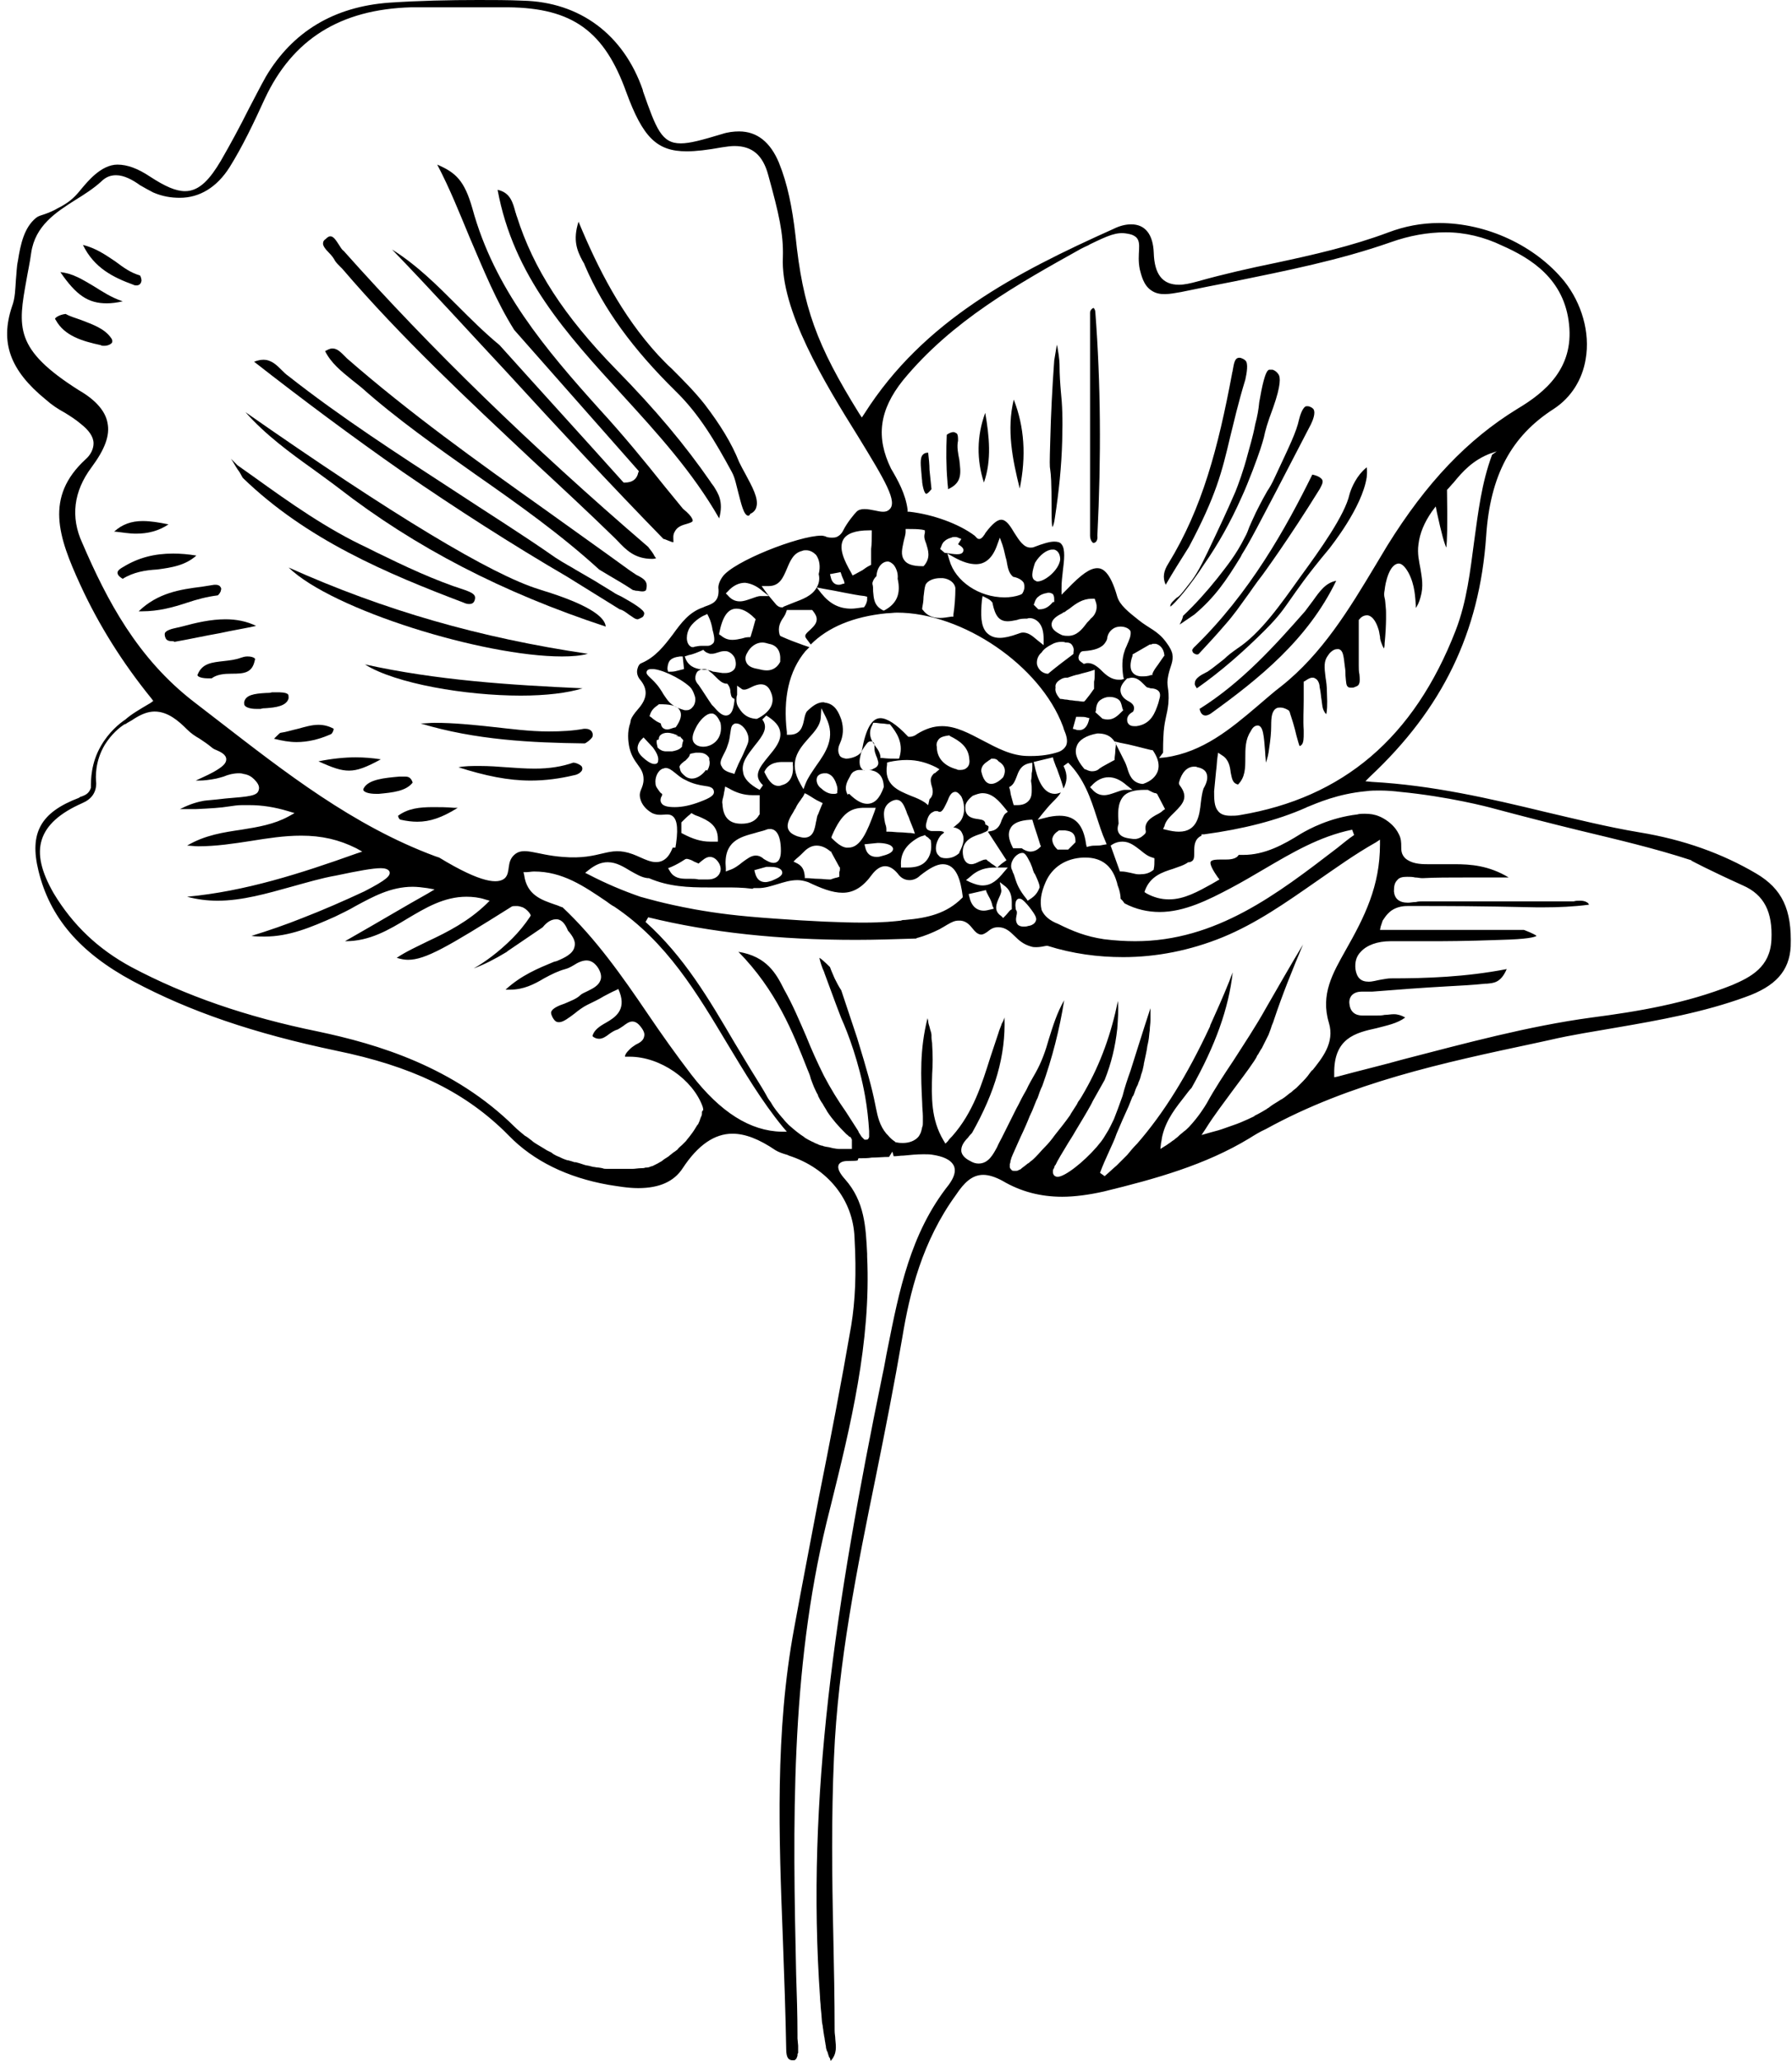 <?xml version="1.0" encoding="UTF-8" standalone="no"?><svg xmlns="http://www.w3.org/2000/svg" xmlns:xlink="http://www.w3.org/1999/xlink" fill="#000000" height="621" preserveAspectRatio="xMidYMid meet" version="1" viewBox="-2.2 0.0 540.2 621.0" width="540.2" zoomAndPan="magnify"><g id="change1_1"><path d="M327.4,163.6c-0.2,0-1-0.8-1-2.2V94.2c0-0.8,0.8-1.4,1-1.4s0.6,0.6,0.6,1.4c1.6,21.2,1.8,43.2,0.6,67.2 C328.8,163,328,163.6,327.4,163.6L327.4,163.6z" fill="#000000"/></g><g id="change1_2"><path d="M315,158.8c-0.2-1.4-0.2-3.8-0.2-5.2c0-8.8-0.2-10.6-0.4-12c-0.2-1.2-0.2-2,0-8.8c0.2-8,0.6-16,1.2-24.2 c0.4-2.2,0.6-3.8,0.8-4.8c0,0.4,0.2,0.8,0.2,1c0.6,3.2,0.6,5.2,0.6,5.2c0,3,0.2,5.6,0.4,8c0.4,3.8,0.6,7.8,0.4,14.8 c-0.2,7.6-1,15.4-2.2,23.2C315.6,157.4,315.4,158.4,315,158.8z" fill="#000000"/></g><g id="change1_3"><path d="M349.2,176.2c-1-2.2-0.6-4.2,0.8-6.4c10.2-16.6,15-34.8,19.2-57.2c0-0.4,0.2-0.6,0.2-1 c0.4-2.2,0.6-3.8,2-3.8c0.2,0,0.4,0,0.8,0.2l0,0c0,0,0.6,0.2,1,0.6c1,0.8,0.4,4,0,5.8l0,0c-2.2,7.2-3.4,12.6-4.6,17.4 c-2.4,10.2-4.2,17.6-12.4,33C353.8,168.6,351.4,172.4,349.2,176.2z" fill="#000000"/></g><g id="change1_4"><path d="M305.2,147.2c-2.2-8.8-4-17.8-1.8-26.8C306.6,128.6,307.2,137.4,305.2,147.2z" fill="#000000"/></g><g id="change1_5"><path d="M294.4,145.4c-2.2-6.8-2.2-14,0.4-21C296,131.4,296.8,138.6,294.4,145.4z" fill="#000000"/></g><g id="change1_6"><path d="M283.6,147.4c0-0.8-0.2-1.6-0.2-2.4c-0.4-4.6-0.4-9.4-0.2-14c0.8-0.6,1.6-0.8,2-0.8s0.6,0.2,1,0.4 c0.4,0.4,0.4,1.2,0.4,2.2c-0.4,1.8,0,3.8,0.4,5.8C287.4,142.4,288,145.4,283.6,147.4z" fill="#000000"/></g><g id="change1_7"><path d="M350.6,182.8c0-0.2,0-0.4,0-0.4c0.2-0.8,1-1.4,1.8-2.2c0.2-0.2,0.4-0.2,0.6-0.4c0.8-0.6,1.8-2,4-4.8 c2.2-3,3.8-6.4,7-13.2c3.8-8,5.4-11.8,6.2-13.6c0.8-2,2.4-6.2,3.8-11.6c0.4-1.6,1.4-4.6,2.2-8.8c0.6-2.2,1-4.4,1.2-6.6 c0.8-4.6,1.8-9.6,3-9.8c0.2,0,0.2,0,0.4,0c0.4,0,0.6,0,0.6,0s1,0.2,1.8,1.4c0.6,0.8,0.8,3.2-1.6,10c-1.8,4.8-2.4,7-2.8,9 c-0.6,2.2-1.2,4.2-3.4,10c-1.2,3-2,5.2-3.4,8.2c-3.2,7.2-7,14-11.2,20C356.4,176.8,352,181.8,350.6,182.8z" fill="#000000"/></g><g id="change1_8"><path d="M277,148.8c-0.2,0-0.8-0.6-1.2-3.4c0-0.8-0.2-1.6-0.2-2.4c-0.2-2.4-0.6-5,0.4-6c0.4-0.4,0.8-0.6,1.6-0.6 c0.2,1.8,0.4,3.6,0.4,5.2c0.2,2,0.4,3.8,0.6,5.8C277.6,148.6,277.2,148.8,277,148.8L277,148.8z" fill="#000000"/></g><g id="change1_9"><path d="M214.6,156.2c-8-14-18.8-25.8-29.2-37.2c-16.8-18.4-32.8-35.8-37.6-61.8c3.8,0.8,4.6,3.8,5.4,6.8 c0.2,0.4,0.2,0.8,0.4,1.2c5,15.8,14.2,30,29.8,46c12,12.2,21,23,28.6,34c0.2,0.4,0.6,0.8,1,1.4C214.2,148.6,216,151,214.6,156.2z" fill="#000000"/></g><g id="change1_10"><path d="M223.4,155.4c-1.4,0-2.2-3.8-3-6.8c-0.6-2.2-1-4.6-2-6.4c-5-9.2-9.8-17.4-17-24.4 c-12.8-12.6-21.6-24.6-27.2-37.6c-0.2-0.6-0.4-1-0.8-1.6c-1.6-3-3-6.2-1.2-11.8c5.8,14,13,28.2,24,40.2c1.4,1.4,2.6,2.8,4,4 c3.6,3.6,7,7,10,10.8c4.6,6,8.2,11.8,10.4,17.4c0.6,1.2,1.2,2.4,2,3.8c1.8,3.4,4,7.2,3.2,9.8c-0.2,0.8-0.8,1.6-1.8,2 C223.8,155.2,223.6,155.4,223.4,155.4z" fill="#000000"/></g><g id="change1_11"><path d="M200.8,163.4c-0.4,0-1.2-0.4-1.8-0.6c-0.6-0.2-0.8-0.4-1.2-0.4c-16-16.4-31.8-33.4-47-50 c-11.4-12.2-23-25-34.8-37.2c7.4,4.6,13.6,10.8,19.6,16.8c4,4,8.2,8.2,12.8,12c12.4,13.8,25,27.6,37.2,41.2l0.2,0.2h0.4 c2.2,0,3.6-1,4-3l0.2-0.4l-37.6-42.6c-5.4-8.6-9.2-18-13.4-27.8c-3-7.2-6-14.8-9.8-22c5.6,2.4,8.2,4.8,10.6,13.2 c6.6,24.2,22,42.4,38.4,60.6c6.8,7.4,13.4,15.4,19.6,23.2c1.8,2.2,3.6,4.4,5.4,6.6l0.2,0.2c3.2,2.6,2.8,3.6,2.8,3.6 c-0.2,0.4-1,0.6-1.6,0.8c-1.4,0.4-3,0.8-3.8,2.4c-0.6,1-0.4,2-0.4,2.8C200.8,163,200.8,163.4,200.8,163.4z" fill="#000000"/></g><g id="change1_12"><path d="M191.4,178.2c-0.6,0-1.2-0.2-1.8-0.2c-0.4,0-0.6-0.2-1-0.2c-2.4-1.6-4.8-3-7.2-4.4l-3-1.8 c-11.6-10.6-24.6-19.8-37.2-28.6c-11.6-8.2-23.6-16.6-34.4-26.2c-1-0.8-2-1.6-3-2.4c-3.2-2.6-6.2-5-8-8.6c0.8-0.4,1.4-0.8,2.2-0.8 c1.4,0,2.4,1,3.6,2.2c0.4,0.4,0.6,0.6,0.8,0.8c18.8,16.4,39.2,31,59.2,45.2c8.6,6.2,17.4,12.4,26.2,18.8c0.6,0.4,1.2,0.8,1.8,1.2 c2.4,1.2,3.6,2,3,4.4C192.6,177.8,192.4,178.2,191.4,178.2z" fill="#000000"/></g><g id="change1_13"><path d="M180.4,188.8c-31-10.2-57.4-23.8-80.6-41.8c-2.6-2-5.2-3.8-7.6-5.6c-7-5-14.4-10.4-20.4-17.2 c44.4,31,74.2,49,88.6,53.4l0.6,0.2C177.4,182.8,180.2,186.6,180.4,188.8z" fill="#000000"/></g><g id="change1_14"><path d="M190,186.6c-0.8,0-1.6-0.8-2.6-1.4c-0.8-0.6-1.8-1.4-2.8-1.6l-15.8-9.8c-16.8-9.8-33.6-20.6-49.6-31.6 C104,131.6,89,120.4,74.4,109c1-0.4,2-0.6,2.8-0.6c2.4,0,4,1.6,5.6,3.2c0.6,0.6,1.2,1.2,1.8,1.6c16,12.6,33.4,23.8,50,34.6 c10,6.6,20.6,13.2,30.6,20.2c2.4,1.6,5.8,3.4,6,3.6l6.2,3.6c1.2,0.8,3,1.8,5.2,3.2c0.8,0.6,1.8,1,2.6,1.4c3.6,2,6.8,4,6.8,5 c0,0,0,0.8-0.6,1.2C190.6,186.4,190.2,186.6,190,186.6L190,186.6z" fill="#000000"/></g><g id="change1_15"><path d="M194.4,168.4c-5.2,0-7.8-2.6-10.6-5.6L183,162c-8-7.8-16.4-15.6-24.4-23c-19.6-18.4-39.8-37.2-57.6-58 c-0.2-0.2-0.4-0.4-0.6-0.6c-0.6-0.6-1.2-1.2-1.6-1.8c-0.4-0.8-1-1.6-1.8-2.4c-1-1-2-2.2-1.8-3c0-0.4,0.2-0.8,0.8-1.2 c0.6-0.6,1-0.8,1.4-0.8c1,0,1.8,1.4,2.6,2.6c0.4,0.6,0.8,1.4,1.4,1.8c26.2,29.4,56.2,58.6,91.8,89.2c0.4,0.6,1,1.2,1.6,2.2 c0.2,0.4,0.4,0.8,0.8,1.2C195,168.4,194.6,168.4,194.4,168.4L194.4,168.4z" fill="#000000"/></g><g id="change1_16"><path d="M167.2,197.8c-23.6,0-69.2-14-82.4-26.8c29,13,57.8,21.2,90.2,26C172.8,197.6,170.2,197.8,167.2,197.8 L167.2,197.8z" fill="#000000"/></g><g id="change1_17"><path d="M139.2,182c-0.6,0-1.2-0.2-1.6-0.4c-23.2-8.8-47.4-19-66.6-37.6c-0.4-0.6-0.8-1.6-1.6-2.6 c-0.8-1.2-1.4-2.4-2-3.2c0.6,0.6,1.2,1.2,2,2l4.8,3.4c11.4,8.2,22.2,15.8,34.2,21.4l2.8,1.4c8.6,4.2,17.4,8.4,26.8,11.4 c2.2,0.8,3.2,1.4,3,2.6C140.8,181.6,140.2,182,139.2,182L139.2,182z" fill="#000000"/></g><g id="change1_18"><path d="M154.8,209.6c-16.6,0-37.8-3.6-47-9.4c21.8,4.8,43.6,6.2,65.6,7.2C169,208.8,162.4,209.6,154.8,209.6 L154.8,209.6z" fill="#000000"/></g><g id="change1_19"><path d="M174,224c-16-0.2-32.8-1-49.4-6c1.4,0,2.8-0.2,4.2-0.2c5.8,0,11.6,0.6,17.2,1.2s11.4,1.4,17.2,1.4 c3.8,0,7.4-0.2,10.6-0.8c0.2,0,0.4,0,0.6,0c0.6,0,1.2,0.2,1.6,0.6s0.6,1,0.4,1.8C176,222.8,174.4,224,174,224z" fill="#000000"/></g><g id="change1_20"><path d="M157.8,235.2c-6.8,0-13.6-1.4-21.8-4c2-0.4,4-0.4,6.4-0.4c2.8,0,5.6,0.2,8.2,0.4c2.8,0.2,5.6,0.4,8.4,0.4 c4.4,0,8.2-0.6,11.6-1.8l0,0c1,0,2.4,0.8,2.6,1.2c0.2,0.4,0.2,0.8,0,1.2c-0.4,0.6-1.2,1.2-2.4,1.4 C166.6,234.6,162.2,235.2,157.8,235.2L157.8,235.2z" fill="#000000"/></g><g id="change1_21"><path d="M30,91.4c-5.6,0-9.2-2.4-14-9.4c3.8,0.4,6.6,2.2,10,4.2c2.6,1.6,5.2,3.4,8.8,4.6C33,91.2,31.4,91.4,30,91.4 L30,91.4z" fill="#000000"/></g><g id="change1_22"><path d="M39,86c-0.4,0-0.6,0-1-0.2c-6-2.2-11.8-5-15.2-12c4,1,6.8,3,9.8,5c2.4,1.8,4.6,3.4,7.4,4.2 c0.2,0.2,0.6,1.4,0.4,1.8C40.2,85.8,39.4,86,39,86L39,86z" fill="#000000"/></g><g id="change1_23"><path d="M29.2,104.2c-0.4,0-0.8,0-1-0.2c-5.6-1.2-11-2.8-13.6-7.6c-0.2-0.2-0.2-0.4-0.2-0.4c0.2-0.4,1.4-1.2,3.2-1.4 c1.4,0.8,3,1.2,4.6,1.8c3.6,1.4,7.2,2.6,9.2,5.6c0.4,0.6,0.2,1,0.2,1.2C31.2,103.8,30.2,104.2,29.2,104.2z" fill="#000000"/></g><g id="change1_24"><path d="M49.6,193.2c-1.4,0-1.8-0.6-2-1.2s-0.2-1.2,0-1.4c0.4-0.6,1.6-1,2.4-1.2s1.8-0.4,2.6-0.6 c4.4-1.2,8.8-2.2,13.2-2.2c3.2,0,6.4,0.6,9.2,2c-3.6,0.8-7.4,1.4-11,2.2c-4.6,0.8-9,1.8-13.6,2.6C50.2,193.2,49.8,193.2,49.6,193.2 L49.6,193.2z" fill="#000000"/></g><g id="change1_25"><path d="M34.8,174.4c-0.4-0.2-1.2-0.8-1.4-1.2c-0.4-0.8-0.2-1.4,1.6-2.4c4.6-2.8,9.4-4,15-4c2.2,0,4.6,0.2,7,0.6 c-3.4,3-7.4,3.6-11.8,4.2C41.6,171.8,38,172.4,34.8,174.4z" fill="#000000"/></g><g id="change1_26"><path d="M39.6,184.2c5.8-5.6,12.6-6.6,19-7.4c1.2-0.2,2.6-0.4,3.8-0.6c0,0,0.2,0,0.4,0c0.6,0,1.2,0.2,1.4,0.6 c0.2,0.2,0.4,0.6,0.2,1c0,0.6-0.8,1.6-1,1.6c-3.2,0.4-6.2,1.2-9.2,2.2c-4.2,1.4-8.6,2.6-13.6,2.6C40.6,184.2,40,184.2,39.6,184.2z" fill="#000000"/></g><g id="change1_27"><path d="M60.6,204.4c-1.8,0-3-0.4-3.2-0.8c0,0-0.2-0.2,0-0.4c1.4-3.4,4.4-3.6,7.8-4c1.8-0.2,3.6-0.4,5.2-1 c0.6-0.2,1.2-0.4,2-0.4c1,0,1.8,0.2,2.2,0.6c0,0,0.2,0.2,0,0.6c-0.8,3.8-3.2,4-7,4c-2.2,0-4.4,0.2-6,1.4 C61.4,204.4,61,204.4,60.6,204.4z" fill="#000000"/></g><g id="change1_28"><path d="M38.8,160.8c-2.2,0-4.2-0.4-6.2-0.6c-0.2,0-0.2,0-0.4,0c2.4-2.2,5.2-3.2,8.6-3.2c2.4,0,4.8,0.4,7.8,1 C45.6,160,42.4,160.8,38.8,160.8L38.8,160.8z" fill="#000000"/></g><g id="change1_29"><path d="M87.2,223.6c-2.2,0-4.4-0.4-6.8-1c0.4-0.4,0.6-0.6,0.8-0.8c0.6-0.6,1-1,1.2-1c1.6-0.2,3.4-0.8,5.2-1.2 c2.2-0.6,4.2-1.2,6.2-1.2c1.6,0,3.2,0.4,4.6,1.2c0,0.4-0.4,1.4-0.8,1.6C94,222.8,90.6,223.6,87.2,223.6L87.2,223.6z" fill="#000000"/></g><g id="change1_30"><path d="M123.6,247.6c-1.6,0-3.2-0.2-5-0.6c-0.4,0-0.8-0.8-0.8-1.2c3-2.2,6.4-2.6,10.6-2.6c1.8,0,4,0,6.2,0.2 c0.4,0,0.8,0,1.2,0C131,246.4,127.4,247.6,123.6,247.6L123.6,247.6z" fill="#000000"/></g><g id="change1_31"><path d="M75,213.6c-1.6,0-3-0.4-3.4-1c-0.2-0.2-0.2-0.4-0.2-1c0.4-2.2,3-2.6,6.6-2.8c0.6,0,1.2,0,1.8-0.2h1.6 c0.8,0,2.6,0,3.2,0.6c0.2,0.2,0.2,0.6,0.2,1.2c-0.6,2.4-4,2.8-7,3c-0.4,0-0.8,0-1.4,0.2C75.8,213.6,75.4,213.6,75,213.6L75,213.6z" fill="#000000"/></g><g id="change1_32"><path d="M103,232.2c-2.4,0-4.8-0.8-9.2-2.8c4-0.8,7.8-1.2,11.2-1.2c2.6,0,5,0.2,7.6,0.6 C108.2,231.2,105.6,232.2,103,232.2L103,232.2z" fill="#000000"/></g><g id="change1_33"><path d="M111.2,239.2c-2,0-3.4-0.4-3.8-1c0,0-0.2-0.2,0-0.6c1.4-2.8,6.4-3.2,10.8-3.6h1c0.4,0,0.6,0,0.8,0 c1.2,0,1.8,0.6,2.2,1.8c-2,2.6-6,3-10.2,3.4C112,239.2,111.6,239.2,111.2,239.2z" fill="#000000"/></g><g id="change1_34"><path d="M353.4,188.2c0.4-0.8,0.8-1.6,1-2.4v-0.2c3.8-3.6,7.2-7.4,10.4-11.4c2.8-3.6,5.6-7,8.2-12.2 c0.8-1.4,1-2.2,1.4-3.2s1-2.2,2-4.4c1.8-3.6,2.6-5,3.4-6.4c0.8-1.2,1.4-2.2,2.4-4.4c4.2-9,6.4-13.4,7.2-17.2c0.8-3.2,1.8-4,2.2-4 c0.2,0,0.2,0,0.4,0c0.4,0,0.8,0.2,1.2,0.4c0.2,0.2,0.6,0.4,0.6,0.6c0.6,1-0.2,3.2-0.8,4.4c-17.8,34.4-18.8,36-20.8,39.2l-0.4,0.8 c-4.4,7.2-7.8,12.2-14,17.4C356.4,186.2,354.8,187.2,353.4,188.2L353.4,188.2z" fill="#000000"/></g><g id="change1_35"><path d="M358.6,197.2c-0.4,0-0.6-0.2-1-0.4c-0.4-0.4-0.4-0.8-0.4-1l0.4-0.6c17-16.4,28-36.4,35.8-52.2 c2,0.4,2.8,1.2,3,1.6c0.4,0.8-0.4,2-0.8,2.8c-9.4,15.2-17.2,25.8-17.2,25.8c-2.2,2.8-3.6,5-4.8,6.6c-2.2,3-3.6,5.2-6.8,8.8 c-2.4,2.8-5,5.6-7.6,8.4C359,197.2,358.8,197.2,358.6,197.2z" fill="#000000"/></g><g id="change1_36"><path d="M358.6,207.4c-0.4-0.6-0.8-1.2-0.6-1.6c0-1.4,1.8-2.4,3.4-3.2l0.4-0.2c1.8-1.2,3.4-2.6,5-3.8 c1.2-1.2,2.6-2.2,4-3.2c7-4.6,13-13.2,19-21.6c6-8.2,13.4-18.6,14.8-24.8c0,0,0.8-3.2,3.2-6.2c1.2-1.4,1.8-1.8,2-2c0,0.2,0.2,1,0,3 c-1.4,9.2-10.8,20.8-11.2,21.4l0,0c-7.2,8.6-9.8,12.6-11.8,15.4s-3.2,4.8-7.6,9.2C372.8,196.2,366,202.2,358.6,207.4L358.6,207.4z" fill="#000000"/></g><g id="change1_37"><path d="M361.2,215.6c-1.2,0-1.6-1.2-1.8-2c12.8-8,23-19.4,31.8-29.4c0.8-1,1.6-2.2,2.4-3.2c2-2.8,3.8-5.4,7-6 c-8.6,17.8-23.4,29.6-37.8,40C362.2,215.4,361.6,215.6,361.2,215.6L361.2,215.6z" fill="#000000"/></g><g id="change1_38"><path d="M527.2,263.2c-10.2-6-21.8-10.2-35.2-12.4c-9.6-1.6-19.2-4-28.6-6.2c-16.6-4-33.8-8-52-9l-2-0.2l1.4-1.4 c21.8-20.4,33-43.4,35-72.4c1.2-18.4,7.6-30.2,20.4-38.4c5.2-3.4,8.6-8.8,9.6-15c1.4-8-1.2-16.8-6.4-23.4 C460.6,74,446,67.2,431.6,67.2c-5.4,0-10.4,1-15.2,2.8c-11.2,4.2-22.8,6.8-34,9.2c-7.8,1.6-15.8,3.4-23.6,5.6c-2.2,0.6-4,1-5.6,1 c-5,0-7.4-3.2-7.6-9.6c-0.2-5.6-2.6-8.6-6.8-8.6c-1.6,0-3.4,0.4-5.4,1.4c-29.4,13.2-57.2,27.6-75,55.6l-0.8,1.2l-0.8-1.2 c-12.8-20.6-17-32-19.2-53.6c-1-8.6-2.4-15.6-5-22c-2.6-6.2-6.6-9.4-12-9.4c-1.6,0-3.4,0.2-5.2,0.8c-6,1.8-9.6,2.8-12.4,2.8 c-5.8,0-7.4-4.4-11.4-15.8v-0.2c-5.8-16.8-19-26.6-36.2-27C151,0,146.4,0,142,0c-8.8,0-17.8,0.2-26.8,0.8C98.4,2,86,9.6,78,23 c-1.8,3.2-3.4,6.4-5.2,9.8c-2.6,5.2-5.4,10.4-8.4,15.6c-3.2,5.4-6.4,9.2-10.8,9.2c-2.8,0-6-1.4-10.6-4.4c-3.6-2.4-6.8-3.6-9.8-3.6 c-5,0-9.2,5.4-10.6,7c-1.1,1.3-2.6,3.4-5.5,5.1c-0.9,0.6-1.9,1-2.7,1.5c-3.6,1.8-4.6,1.5-5.8,2.5C5.1,68.6,4,73.5,3.2,78.6 c-0.4,1.8-0.4,3.8-0.6,5.6c-0.2,2.8-0.2,5.6-1.2,8.2c-3.6,10.8-0.6,19.2,10.2,28c1.8,1.6,3.6,2.8,5.8,4c1.6,1,3.2,2,4.6,3.2 c2.6,2,4,4,4,6c0,1.6-0.8,3.4-2.4,4.8c-12.4,11.4-8.2,23.4-1.6,37.8c5.6,12.2,12.8,23.6,21.4,34.2l0.6,0.8l-0.8,0.6 c-3.4,2-5.8,3.4-7.6,5c-1.8,1.2-5,3.8-7.4,8c-3,5.2-3,10.2-3,12.4c0,0,0,0,0,0.2c-0.6,1.8-1.8,2.2-2.8,2.6c-0.2,0-0.6,0.2-0.8,0.4 c-11.6,4.4-15,10.6-12.2,22c3.4,14,12.4,24.6,28.4,33.2c17.2,9.2,36.6,15.8,61.4,21c22.4,4.6,38,12,50.6,24.2l0.4,0.4 c0.4,0.4,0.6,0.6,1,1c7.4,7.6,17.6,12.6,30,14.8c2.6,0.4,5.8,1,9,1c6.4,0,10.8-2,13.4-6c4.6-7,9.6-10.4,15-10.4c3.8,0,8,1.6,13,5 c1,0.6,2.2,1,3.6,1.4l0.4,0.2c11.8,3.8,19.4,13.4,19.8,24.8c0.6,10.8,0.2,19-1,26.4c-3,17.4-6.4,35-9.8,52c-2.4,12.8-5,26-7.4,39.2 c-5.8,31.2-4.6,63-3.4,93.8c0.4,10.8,0.8,22,1,33c0,2.8,0.8,3.4,2,3.4c0.2,0,0.4,0,0.6,0c0-0.2,0.2-0.2,0.4-0.4 c0-0.2,0.2-0.2,0.2-0.4s0.2-0.4,0.2-0.6v-0.2c0-0.2,0-0.4,0.2-0.6v-0.2c0-0.2,0-0.4,0-0.8v-0.2c0-0.2,0-0.4,0-0.8v-0.2l-0.2-2.2 c0-0.4,0-0.8,0-1.2c0-6-0.2-12-0.4-18c-1-44.8-1.8-91.2,9.2-136.4l1.2-4.8c6-24.2,12.2-49.4,11-75.2v-0.8 c-0.4-8.2-0.8-15.8-6.6-22.4c-1.8-2-2.4-3.4-2-4.4c0.6-1.2,2.2-1.2,3.6-1.2c0.6,0,2,0,2.2-0.2v-0.2l0.2-0.4h0.4c1.2,0,2.4,0,3.6-0.2 c1.8,0,3.4-0.2,5.2-0.2l1-1.6l0.4,1.4c1,0,2-0.2,3-0.2c2-0.2,4-0.4,6-0.4c1.2,0,2,0,3,0.2c2.4,0.4,5.2,1.2,6.2,3.4 c0.6,1.6,0,3.4-1.6,5.6c-11.6,14.6-15,32.2-18.4,49.2c-0.6,2.8-1,5.6-1.6,8.2c-14.2,69.2-23,127.4-18.8,187.4c0,1,0.2,2,0.2,3l0.2,2 l0.2,2.6l0.2,1c0,0.6,0.2,1,0.2,1.6l0.2,1.2c0,0.4,0.2,0.8,0.2,1.2c0,0.2,0.2,1.2,0.2,1.2c0,0.4,0.2,0.8,0.2,1.4 c0,0.2,0.2,0.6,0.2,0.8l0.2,0.4c0.2,0.4,0.2,0.8,0.4,1.2c0,0.2,0.2,0.6,0.4,0.8l0.2,0.8c2-2.2,1.6-4.4,1.4-6.6 c0-0.8-0.2-1.6-0.2-2.4c0-9.6-0.2-19.4-0.4-28.8c-0.4-17.6-0.6-35.8,0.2-53.6c1.2-28.6,7-57.2,12.6-84.6c2.8-13.8,5.6-28,8-42 c2.2-13.4,6-29,16.2-43c2.4-3.6,4.8-6,8.2-6c1.6,0,3.6,0.6,5.8,1.8c5.4,3.2,11.4,4.8,18,4.8c3.8,0,8.2-0.6,12.6-1.6 c15.6-3.8,30.6-8,43.8-16c1.6-1,3.2-2,5-2.8c25.4-14,53.6-20,80.8-25.8l4.6-1c6.8-1.6,13.6-2.6,20.4-3.8c12.8-2.2,26.2-4.6,38.8-9.2 c9-3.2,13.2-7.8,13.6-15.2C538,274,535,267.8,527.2,263.2z M447.6,137c-3.2,8.6-4.2,17.4-5.4,26c-1.2,9-2.2,18.2-5.6,27 c-12.6,32.4-34,50.4-65,55.6c-1,0.2-2,0.2-2.8,0.2c-1.8,0-3-0.4-3.8-1.4c-1.2-1.4-1.2-3.6-1.2-6c0.2-2,0.4-4,0.6-6.2 c0.2-1.2,0.2-2.6,0.4-4l0.2-1.4l1.2,0.8c2,1.2,2.4,3.4,2.6,5.2c0.4,2,0.6,3.2,2.2,3.6c2.2-2.2,2.2-5,2.2-8c0-2.8,0-5.6,1.6-8 c0.4-0.8,1-1.8,2.2-1.8l0,0c1.6,0.2,1.8,3,2.2,8.2c0,1,0.2,2,0.2,3c0.4-1,0.8-2.6,1-4.4c0.4-2.6,0.6-4.8,0.6-6.6 c0-2.8,0.2-4.6,1.6-5.4c0.4-0.2,0.8-0.2,1.2-0.2c0.6,0,1.4,0.2,2.4,0.8l0.2,0.2l0.2,0.4c0.2,0.8,0.6,1.8,1,3.2 c0.4,1.4,0.8,2.8,1,3.8c0.4,1.4,0.8,3,1,3.2c0,0,0.2,0,0.6-0.4c0.6-0.6,0.6-2.2,0.6-3.4c0-0.4,0-0.8,0-1c-0.2-3,0-6,0-9.2 c0-1.6,0-3.2,0-5v-0.4l0.4-0.2c0.6-0.4,1.4-1,2.2-1c0.2,0,0.6,0,0.8,0.2c1,0.4,1.4,1.8,1.4,2.6c0.4,1.8,0.4,3,0.6,4 c0.2,1.4,0.2,2.4,0.8,3.4c0.2,0.4,0.4,0.6,0.6,0.8c0.2-0.8,0.4-2.4,0.2-6.6c0-1.8-0.2-3.2-0.4-4.4c-0.4-3.2-0.6-5,0.8-6.8 c0.2-0.4,1.4-1.8,2.6-1.8h0.4h0.2c1.2,0.4,1.4,1.6,1.8,5.2c0.2,1.2,0.2,2,0.2,2.8c0.2,2.2,0.2,3,0.8,3.4c0.2,0.2,0.6,0.2,1,0.2 s0.8,0,1-0.2c1.6-0.4,1.6-1.4,1.4-3.8c-0.2-0.8-0.2-1.8-0.2-2.6v-13.8l0.2-0.2c0.6-0.8,1.4-1.2,2.4-1.2l0,0c1.8,0.2,2.8,2.6,3.2,3.8 c0.4,1,0.4,1.8,0.6,2.6c0,0.8,0.2,1.4,0.6,2.4c0.2,0.6,0.4,0.8,0.6,1.2c0.2-0.6,0.2-1.4,0.2-1.6c0.6-6,0.4-10,0.4-10 c-0.2-2-0.2-3-0.4-3.6c-0.2-0.8-0.2-1.4,0-2.4c0.2-2.2,1.4-7.8,4.2-8c1,0,2,1,3,2.8c2,3.8,2,7.6,2.2,9.8c0,0.2,0,0.6,0,0.8 c0.4-0.6,1-1.6,1.4-3.2c1-3.4,0.4-6,0-8.6c-0.4-2.2-1-4.6-0.6-7.4c0.4-3.4,1.8-6.6,4-9.8l1.2-1.6l0.4,2c1.4,6.4,2.2,9.2,2.8,10.4 c0.2-1.8,0.4-6.2,0.2-17v-0.4l0.2-0.2c0.6-0.6,1.2-1.4,1.8-2c2.6-3.2,5.8-6.8,11.2-8.8l1.8-0.6L447.6,137z M270,114.6 c14.8-18,34.6-29,53.6-39.6l1.2-0.6c0.4-0.2,1-0.4,1.6-0.8c5.4-2.6,8-3.8,11.2-3.2c1.2,0.2,1.8,0.4,2.6,1c2,1.8,0.2,5,1.2,9.8 c0.4,1.4,1,4.8,3.6,6.4c2.4,1.6,5.4,1,8.8,0.4c2.8-0.6,12.8-2.6,16-3.2c15.6-3.2,31.8-6.4,47.2-11.8c5.6-2,11.2-3,16.6-3 c5.8,0,11.6,1.4,17,4c8.6,3.8,18.8,10,20.2,23.8c1.4,13.2-7.2,20.4-15.6,25.4c-15,9.2-27.4,22.2-39.2,41.2c-1.2,2-2.4,4-3.6,6 c-7.8,13-16,26.6-28.4,36.4c-2.4,1.8-4.8,4-7.2,6c-8,6.8-16.4,13.8-27.6,15.4l-2,0.2l1.2-1.6c0-1.4,0-3.6,0.2-6.4 c0.4-4.2,1-4.8,1.4-8.4c0.4-5-0.8-5,0-8.6c0.6-2.8,1.6-4,1.2-6.4c-0.2-0.8-0.6-1.8-1.8-3.4c-2.6-3.6-5.2-4.2-8.4-6.8 c-3-2.4-5.6-4.4-6.4-7c-2.2-7.8-4.6-8.6-6-8.6c-2.2,0-4.8,1.8-9.2,6.4l-1.6,1.6V177c0-1.6,0.2-3.2,0.4-5c0.4-3.2,0.8-6.6-0.4-8 c-0.4-0.6-1.2-0.8-2.2-0.8c-1.4,0-3.4,0.6-6,1.6c-0.4,0.2-0.8,0.2-1.2,0.2c-2,0-3.4-2.2-4.8-4.4c-1.2-2-2.4-4-4-4 c-1.2,0-2.8,1.4-4.6,3.8c-0.2,0.2-0.2,0.4-0.4,0.6c0,0.2-0.2,0.2-0.4,0.6c-0.2,0.2-0.6,0.8-1.2,0.8s-0.8-0.4-1-0.6s-0.2-0.2-0.4-0.4 c-4.8-3.6-12.6-6.4-19.6-7.2h-0.6v-0.6c-0.6-4.8-3-9-5-12.4C261.8,131.8,262.8,123.6,270,114.6z M304.2,274.4L304.2,274.4L304,274 c-0.2-1.4-0.2-2.8,0.8-3.2h0.2h0.2c0.4,0,1,0.2,2.8,2.4c2.2,2.8,2.4,3.6,2,4.4c-0.4,1-1.8,1.4-2.2,1.4c-0.6,0.2-1,0.2-1.4,0.2 c-0.8,0-1.4-0.2-1.8-0.6c-0.6-0.8-0.6-1.6-0.4-2.6C304.4,275.2,304.4,274.6,304.2,274.4z M308.2,271l-0.6,0.4l-0.4-0.6 c-1-1.2-1.8-2.4-2.4-3.6c-0.2-0.4-0.6-1.2-1.2-3.2c-0.2-0.8-0.6-1.2-0.6-1.6c-0.2-0.4-0.4-0.8-0.4-1.4c0-2,1.8-4,3.4-4h0.2l0,0 c0.6,0.2,1,0.6,2.2,3c0.4,1,0.6,1.4,0.8,2.2c0.2,0.4,0.2,0.8,0.6,1.2c0.4,0.8,0.6,1.4,0.8,1.8c0.4,1,0.6,1.6,0.6,2.2 C310.8,268.4,310.2,269.8,308.2,271z M294,266.8c-1.2,0-2.4-0.4-3.8-1l-1.2-0.6l1-0.8c2.8-2.6,5.2-3,8-3h3.6l-1.2,1.4 C298.6,265,296.8,266.8,294,266.8z M297.4,273.8l-0.8,0.2c-0.8,0.2-1.6,0.4-2.2,0.4c-2.2,0-3.8-1.4-4.4-4.2l-0.2-0.8l5.2-1.2 l0.2,0.6c0.2,0.4,0.4,0.8,0.6,1.2c0.6,1,1,2,1.2,3L297.4,273.8z M285.8,249.4c0.6,0.2,1.6,0.6,2,1.6c0.8,1.4,0.6,3.2-0.8,5.8v0.2 l-0.2,0.2c-1.2,1-2.4,1.4-3.8,1.4c-1,0-1.8-0.2-2.2-0.8c-1.2-1-1-3-0.4-4.4c0.4-1,1-1.8,1.6-2.2c0.2,0,0.2-0.2,0.4-0.4 c-0.2-0.2-0.6-0.4-1.6-0.4c-0.2,0-0.4,0-0.6,0c-0.4,0-0.6,0-1,0c-0.2,0-0.4,0-0.6,0c-0.4,0-0.8-0.2-1.2-0.4 c-0.8-0.8-0.4-1.8-0.2-2.6c0.4-1.6,1-2.4,2-2.8c0.2-0.2,0.6-0.2,0.8-0.2c0.4,0,0.6,0,0.8,0.2c0.2,0,0.4,0,0.4,0l0,0 c0.8,0,1.6-2,2.2-3.2c0.6-1.6,1.2-2.8,2.4-2.8l0,0c0.6,0,1.2,0.6,1.8,1.4c0.8,1.6,1.4,4.6,0,7c-0.6,1-1.4,1.4-2,2 c-0.2,0.2-0.6,0.4-0.6,0.4l0,0C285.2,249.2,285.4,249.4,285.8,249.4z M196.4,238.2c-0.4-0.6-1-1.2-1-2.2c-0.2-1.6,0.6-3.8,2.2-4.4 c0.2,0,0.6-0.2,0.8-0.2c1,0,1.8,0.6,2.8,1.4c0.8,0.6,1.8,1.6,3.2,2.2c2.2,1.2,4.4,1.6,5.8,1.8c1.4,0.2,2.6,0.4,2.8,1.6 c0.2,1.2-1,2-4.2,3.2c-2.6,1-5.2,1.6-7.6,1.6s-3.8-0.4-4.2-1.6c-0.2-0.6,0-1.2,0.2-1.6c0.2-0.2,0.2-0.4,0.2-0.8 C197,239,196.8,238.8,196.4,238.2z M205.8,207c0.6,0.6,1,1.4,1.4,2.6c0.4,1,0.2,2.4-0.4,3.2c-0.6,0.8-1.2,1.2-2,1.2 c-0.2,0-0.4,0-0.6,0c-2.2-0.6-3.6-1.4-4.6-2.4c-0.8-0.8-1.2-1.6-1.8-2.4c-0.2-0.4-0.6-1-1-1.6c-1.2-1.8-2.4-2.8-3-3.4s-1.4-1.2-1-2 c0.2-0.4,0.6-0.6,1.4-0.6C196.6,201.4,202.8,204.2,205.8,207z M199.6,199.2c0.6-0.8,1.6-1.2,3.2-1.4h0.8l0.4,3.8l-1.6,0.4 c-0.8,0.2-1.4,0.4-2.4,0.4h-0.8l-0.2-0.8C199,200.8,199.2,199.8,199.6,199.2z M205.4,197.4c1.2-0.2,2.6-0.8,4-1.4l0.4-0.2l0.4,0.4 c0.4,0.4,1,0.6,1.6,0.8c0.2,0,0.4,0,0.6,0c0.6,0,1.2-0.2,1.8-0.4c0.6-0.2,1.2-0.4,2-0.4c0.4,0,0.8,0,1.2,0.2c1.4,0.6,2,2,2,2.2 c0.4,1.4,0.2,2.4-0.2,3c-0.6,0.8-1.6,1.2-2.8,1.2c-0.2,0-0.6,0-0.8,0l-2.6-0.4h-0.2c-0.8-0.4-1.8-0.6-2.8-0.6c-2-0.2-4.2-0.6-5.4-3 l-0.4-1L205.4,197.4z M205.8,189c1.4-2.2,4.2-3.6,4.4-3.6l0.8-0.4l0.4,0.8c0.6,1.2,1,2.6,1.2,4c0.8,2.8,0.6,3.8,0,4.2 c-0.4,0.4-1,0.6-1.4,0.6h-0.8c-0.4,0-0.8,0-1.2,0c-0.8,0-1.4,0.2-1.6,0.2c-0.4,0-0.6,0.2-0.8,0.2c-0.4,0-0.6,0-0.8-0.2 C204.4,193.8,204.6,190.8,205.8,189z M244,177l2,0.4c2.4,0.4,4.4,0.8,6.4,1.2c2.2,0.4,4,0.8,6,1l0.8,0.2v0.8c0,0.8-0.4,1.6-0.8,2.2 l-0.2,0.2H258c-1.4,0.2-2.6,0.4-3.6,0.4c-3.6,0-6.4-1.4-9-4.6L244,177c-1.4,2.6-4.4,3.6-7,4.6c-1,0.4-2,0.8-3,1.2l-0.2,0.2h-0.4 c-0.8,0-1.4-0.6-1.6-0.8c-1.2-1.4-2.4-2.8-3.4-4.2l-1-1.4h2c3.4,0,4.4-2.4,5.6-5.2c1-2.4,2-4.8,4.6-5.4c0.4-0.2,0.8-0.2,1.2-0.2 c1.2,0,2.2,0.6,3,1.4c1,1.4,1.4,3.4,0.8,5.8C245,174.6,244.6,176,244,177z M277,163.8c0.6,2,1.4,4.2-0.6,6.6l-0.2,0.2h-0.4 c-2.8,0-4.6-0.6-5.4-1.8c-1.2-1.6-0.6-3.6-0.2-5.6c0.2-1,0.6-2,0.6-3v-0.8h0.8c1.4,0,2.8,0,4.2,0.2l0.8,0.2v0.8 C276.2,161.8,276.6,162.8,277,163.8z M288.2,166c-0.2,1-1.4,1-2,1c-0.8,0-2-0.2-3.4-0.4h-0.2l-1.4-1.2l0.2-0.4 c0.2-0.4,0.4-1.4,1.2-2c0.4-0.4,1.2-0.8,2-1c0.4-0.2,0.6-0.2,1-0.2s0.6,0,1,0.2l1,0.4l-1,1.6C287.6,164.6,288.4,165.2,288.2,166z M339,204.2c1.6,0,2.6,1,3.6,2c0.2,0.2,0.4,0.4,0.8,0.8c0.2,0.2,0.8,0.2,1.2,0.4c0.8,0,2,0.2,2.6,1c0.4,0.6,0.4,1.4,0,2.6l-0.2,0.8 c-1,3-2.2,6.4-6.6,7c-0.2,0-0.4,0-0.8,0c-1.6,0-2-1.2-2-1.6c-0.2-1.4,0.8-2.2,1.8-2.8c0.6-1.2,0.2-2.2-1.2-3c-1.6-0.8-2.4-1.8-2.6-3 s0.4-2.4,1.8-3.8l0.2-0.2h0.2C338,204.4,338.6,204.2,339,204.2z M339.2,197.6v-0.4l5.2-3h0.2c0.2,0,0.4,0,0.6-0.2c0.2,0,0.4,0,0.6,0 h0.2h0.2c1,0.2,2.4,1.2,2.6,3.4v0.2l-0.2,0.2c-0.6,0.8-1.2,1.8-1.8,2.6c-0.6,0.8-1.2,1.6-1.6,2.6v0.4h-0.4c-1,0.4-2,0.4-2.8,0.4 c-1.2,0-2.2-0.4-2.8-1.2C338.4,201.6,338.4,199.8,339.2,197.6z M314.8,194.2c1-0.6,2-0.8,3-0.8c0.4,0,0.8,0,1.2,0.2 c0.2,0,0.2,0,0.4,0c0.6,0,1.2,0.2,1.6,0.8c0.4,0.6,0.6,1.2,0.4,2.2v0.4l-0.2,0.2c-2.4,1.8-4.8,3.6-7.2,5.6l-0.2,0.2h-0.4 c-1.4-0.2-2.6-1.2-3-2.8c-0.2-1.4,0.4-2.8,1.4-3.6C312.4,195.6,313.6,194.8,314.8,194.2z M311.2,183.6h-0.4l-1.4-1.4l0.2-0.4 c0.2-0.8,0.6-1.6,1.2-2c0.4-0.4,1.2-0.8,2-1c0.4,0,0.6-0.2,1-0.2s0.6,0,1,0.2l0.4,0.2l0.2,0.4c0.2,0.4,0.2,1,0.2,1.6v0.4h-0.4 C314.2,182.6,313,183.6,311.2,183.6z M317.4,204.8c0.6-0.4,1.2-0.6,1.8-0.6c0.2,0,0.4,0,0.4,0c1.2-0.4,2.2-0.8,3.4-1 c1.2-0.4,2.4-0.6,3.6-1l1.2-0.4v1.2c0,0.8,0,1.6-0.2,2.4c0,0.6,0,1.4,0,2v0.2l-0.2,0.2c-0.8,1.2-1.6,2.2-2.4,3.2l-0.4,0.4h-0.4 c-0.6,0-1.2-0.2-1.8-0.2c-0.6,0-1.2-0.2-1.8-0.2c-0.4,0-1-0.2-1.4-0.2c-0.6,0-1-0.2-1.6-0.2h-0.2l-0.2-0.2c-1-1.2-1.4-2.2-1.2-3.2 C315.8,206.2,316.4,205.4,317.4,204.8z M322.2,216h1.4c0.6,0,1.2,0,1.8,0.2l0.8,0.2l-0.2,0.8c-0.6,2.2-1.8,2.8-2.8,2.8 c-0.4,0-0.8,0-1.2-0.2l-0.8-0.2L322.2,216z M322.4,224.8c0.6-1.8,2.8-3.2,6.2-3.8l0,0l0,0c2,0,4,0.4,5.4,2.8l0.2,0.2v0.2 c0,0.6-0.2,1.4-0.2,2.2c0,0.8-0.2,1.6-0.2,2.2v0.4l-0.4,0.2c-0.8,0.4-1.4,0.8-2.2,1.2c-0.8,0.4-1.4,0.8-2,1.2 c-0.6,0.6-1.4,0.8-2.2,0.8c-0.6,0-1.2-0.2-2-0.6h-0.2l-0.2-0.2C322.4,229,321.6,226.8,322.4,224.8z M328.2,214c0-1.2,0.4-2.4,1.2-3 c0.8-0.6,1.8-1,2.8-1h0.2l0,0c0.8,0,1.8,0.2,2.6,0.8l0.2,0.2l0.2,0.2c0.4,0.6,0.6,1.6,0.8,2.4l0.2,0.4l-0.4,0.4 c-1.2,1.2-2.4,2.4-4.2,2.4c-0.4,0-0.8,0-1.4-0.2h-0.2l-2.2-2L328.2,214z M326.8,236.8c1.6-1.8,3.4-2.6,5.2-2.6 c1.8,0,3.6,0.8,5.4,2.4l1.8,1.4H337c-1,0-1.8,0.4-3,0.8s-2.2,0.8-3.4,0.8c-1.4,0-2.6-0.6-3.6-1.8l-0.6-0.6L326.8,236.8z M337.6,231.4c-0.2-0.6-0.4-1.2-0.6-1.6l-3.2-6.4l1.6,0.4c3.4,0.6,6.8,1.6,9.4,2.2h0.4l0.2,0.2c1.6,2.4,2,4.4,1.4,6.2 c-0.6,1.6-2,3-4.4,3.8h-0.2H342C339,235.8,338.2,233.4,337.6,231.4z M337.6,194.2c-0.2,0.6-0.6,1.2-0.8,2c-0.8,2.2-0.8,4.8-0.4,7.6 l0.2,0.8l-0.8,0.2c-0.4,0-0.6,0-0.8,0c-2.2,0-3.8-1.4-5.2-2.8c-1.2-1.2-2.6-2.2-4-2.2c-0.4,0-0.6,0-1,0.2h-0.4l-0.2-0.2 c-0.6-0.4-1.2-0.8-1.2-1.2c-0.2-0.4,0-0.8,0-1c0.2-0.4,0.4-1.4,1.4-1.4l0,0c3.4-0.2,5.6-1,6.6-2.6c0.4-0.6,0.6-1,0.6-1.6 c0.2-0.8,0.6-1.8,1.8-2.6c0.6-0.4,1.4-0.6,2.2-0.6c1.4,0,2.6,0.6,3,1.4C338.8,191.6,338.2,192.8,337.6,194.2z M326.6,186.4 c-0.4,0.6-1,1-1.4,1.6c-1.2,1.6-2.8,3.6-5.4,3.6c-0.6,0-1,0-1.8-0.2c-2.2-1-3.2-2-3.2-3.2c0-1.6,1.6-2.6,3.2-3.4 c0.2-0.2,0.6-0.4,0.8-0.4c0.4-0.4,0.8-0.6,1.4-1c2-1.6,4-3,6.8-3h0.8l0.2,0.6C328.8,182.8,328.4,185,326.6,186.4z M310.6,175.2 c-0.2,0-0.4,0-0.6-0.2c-1.6-0.6-1-3-0.2-5.4c1.4-2.4,3.6-4,5.2-4c0.2,0,0.4,0,0.6,0c1.4,0.4,1.8,1.8,1.8,3 C317,171.8,312.8,175.2,310.6,175.2z M310.8,187.4c1.2,1.2,1.6,3,1.6,5.2v1.8l-2-1.6c-1.4-1.2-2.6-2.2-4.2-2.2c-0.6,0-1,0.2-1.6,0.4 c-2.2,0.8-4,1.2-5.4,1.2c-1.8,0-3-0.6-4-1.6c-1.8-2-1.8-5.4-1.4-9.8l0.2-1.2l1.2,0.6c0.4,0.2,1.2,0.6,1.6,1.2l0.2,0.2v0.2 c0.8,3.8,2,5.4,4.6,5.4c0.8,0,1.8-0.2,2.8-0.4c1-0.4,2-0.4,3-0.4C308.4,186,309.8,186.4,310.8,187.4z M306,178.8l-0.2,0.2l-0.4,0.2 c-1.6,0.6-3.2,0.8-4.8,0.8c-7.6,0-14.8-4.8-16.6-11.2l-0.6-2l1.8,1c2.8,1.6,5,2.2,6.8,2.2c2.8,0,5-1.8,6.4-5.8l0.8-2.2l0.8,2.2 c0.6,1.8,0.8,3.4,1.2,4.6c0.4,2.2,0.6,3.8,2,5c1.2,0.2,2.6,0.8,3.2,1.8C306.8,176.8,306.6,177.8,306,178.8z M281.2,174.2 c0.2,0,0.6,0,0.8,0c2,0.2,3.6,1.4,3.8,3c0,2.6-0.2,5.4-0.6,8v0.6h-0.6c-1.2,0.2-2.4,0.4-3.4,0.4c-2.4,0-4-0.8-5.2-2.4l-0.2-0.2v-0.4 c0.2-1,0.4-2.2,0.4-3.4c0.2-1.2,0.2-2.4,0.6-3.6C277.4,175,279.2,174.2,281.2,174.2z M318.2,218.8c0.2,0.4,0.2,0.8,0.4,1.2 c0.6,1.4,1.2,3.2,0.6,4.6c-0.4,0.8-1.2,1.6-2.4,2c-2.4,0.8-5.2,1.2-8,1.2l0,0c-0.4,0-0.6,0-1,0c-5,0-9.4-2.4-13.6-4.6 s-8.2-4.4-12.4-4.4c-2.6,0-5,0.8-7.6,2.4c-0.4,0.4-1.4,0.8-2,0.8h-0.6l-0.2-0.2c-3.4-3.6-6.2-5.4-8.2-5.4c-2.6,0-4.4,3.2-5.6,9.8 c-0.4,1.4-3,2.4-4.8,2.4l0,0c-1.2-0.2-1.8-0.6-2-1.2c-0.6-1.2-0.2-2.6,0.2-3.4c1-2.2,1.2-4.6,0.4-7.2c-0.8-2.2-1.8-4.4-4.4-5 c-0.4,0-0.8-0.2-1-0.2c-1.8,0-3.4,1.2-5,2.8c-0.4,0.6-0.6,1.4-0.8,2.4c-0.4,2-1,4.6-4.4,4.6H235v-0.8c-1.2-10.2,0.6-18.4,5.6-24.4 c0.4-0.4,0.8-0.8,1.2-1.2l-1.8-0.6c-2.2-0.8-4.4-1.6-6.6-2.6l-0.4-0.2l-0.2-0.4c-0.6-2.2,0.2-3.8,1.2-5.2c0.4-0.6,0.6-1,0.8-1.6 l0.2-0.6h0.6c1.2,0,2.2,0,3.4,0c1,0,2.2,0,3.2,0h0.4l0.2,0.2c0.8,1,1.2,1.8,1.2,2.6c0,1.4-1.2,2.4-2,3.2c-1.6,1.4-1.8,1.8-1,2.8 l1.2,1.6c5.2-5.2,12.8-8.4,22.8-9.4c1,0,2.2-0.2,3.2-0.2C288,184.6,311.4,200.6,318.2,218.8z M308.8,237c0,1.6,0.2,3.2-1,4.4 c-0.8,0.8-1.8,1.2-3.4,1.2h-1l-0.2-0.6c-0.2-0.8-0.4-1.4-0.6-2.2c-0.2-0.6-0.2-1.4-0.4-2l-0.2-0.6l0.6-0.4c0.8-0.6,1.2-1.6,1.6-2.6 c0.6-1.6,1.2-3.6,3.8-4.2l1-0.2v1c0,0.8,0,1.4-0.2,2.2c0,0.6,0,1.4-0.2,2.2C308.6,235.6,308.8,236.4,308.8,237z M300.2,234.2 L300.2,234.2l-0.2,0.2c-1.2,1.2-2.4,1.8-3.4,1.8c-2.2,0-2.8-3-3-3.8v-0.2V232c0.2-1.6,1.4-2.2,2.2-2.8c0.2-0.2,0.4-0.2,0.6-0.4 l0.2-0.2c0,0,0.4,0,0.6,0c0.6,0,1.2,0.2,1.6,0.8C299.8,230,301.6,231.4,300.2,234.2z M278.6,236.6c0.4,1.2,0.8,3-0.6,4.2l-0.4,1.8 l-1-0.8c-1.2-0.8-2.6-1.4-4.2-2c-3.8-1.6-8.2-3.2-7.2-9.4v-0.6l0.6-0.2c1.8-0.4,3.6-0.6,5.4-0.6c3.2,0,6,0.8,8.8,2.2l1,0.6l-1.4,1.2 h-0.2C278.2,234.2,278.2,235,278.6,236.6z M213.6,223.4c-1,1-2.4,1.6-3.8,1.6c-1.2,0-2.2-0.4-2.8-1.2c-1-1.4,0-3.4,0.6-4.6 c1-2,3-4.2,4.6-4.2c0.2,0,0.2,0,0.4,0c1,0.2,1.8,1.4,2.4,2.8C215.4,220,215,222,213.6,223.4z M214.2,252.8v0.8h-0.8 c-0.6,0-1,0-1.6,0c-2.6,0-5.2-0.8-8.2-2.4l-0.4-0.2v-3.2l0.2-0.2c0.8-0.8,1.6-1.6,2.4-2.2l0.4-0.4l0.4,0.2c0.6,0.4,1.2,0.6,1.8,0.8 C211.2,247.2,214.2,248.6,214.2,252.8z M196.4,222.8v-0.2c0-0.4,0.2-0.8,0.4-1l0,0c0.6-0.6,1.4-0.8,2.2-0.8c1,0,2.4,0.4,3.4,1h-1 l1.4,0.2l0,0l0,0h0.2v0.2l0,0c0.2,0.2,0.4,0.4,0.6,0.6l0.2,0.4l-0.2,0.4c0,0.4-0.2,0.6-0.2,1.2v0.2l-0.2,0.2c-0.8,0.8-1.8,1-2.8,1.2 c-0.2,0-0.4,0-0.6,0s-0.6,0-0.8,0c-0.2,0-0.2,0-0.4,0c-1,0-1.8-0.4-2.4-1l-0.2-0.2V225c0-0.2-0.4-1-0.2-2L196.4,222.8z M195.8,217.4 c-0.6-0.4-1.2-0.8-1.6-1.2l-0.6-0.4l0.2-0.6c0.4-1.2,1.2-2,2.4-2.8l0.2-0.2h0.2c2.6,0,5.4,0.2,6.2,2c0.6,1.2,0.2,2.8-1.2,4.8 l-0.2,0.2h-0.2c-0.8,0.2-1.6,0.6-2.2,0.6s-1.8-0.2-2-1.8C196.6,217.8,196.2,217.6,195.8,217.4z M202.6,231c0.2-0.2,0.2-0.6,0.6-0.8 c0-0.2,0.2-0.2,0.4-0.4c0.2-0.2,0.4-0.4,0.8-0.6c0.4-0.4,1-1,1.2-1.4l0.2-0.6l0.6-0.2c0.4,0,0.8-0.2,1.2-0.2c0.2,0,1,0,1,0 c1.4,0,2.4,0.6,3,1.6l0,0v0.2l0,0v0.2v0.2c0.2,0.6,0.2,1.4-0.2,2.4l-0.4,0.8l-0.4-0.2c-1,1.4-2.6,2.6-4.2,2.6c-1,0-1.8-0.4-2.6-1.2 c-0.4-0.4-0.6-0.6-0.8-1C202.8,232,202.8,231.6,202.6,231C202.4,231.2,202.4,231.2,202.6,231z M207.4,204.4c0-0.8,0.2-1.4,0.6-2 c0.4-0.4,1.2-0.8,1.8-0.8c0.8,0,1.4,0.2,2,0.8c0.6,0.4,1.2,1,1.8,1.6c1,1,1.8,1.8,3,2h0.4l0.2,0.2c0.6,0.8,0.8,1.6,0.8,2.4 c0.2,1,0.2,1.4,0.8,1.8l0.4,0.2v0.6c-0.2,1.2-0.4,4.4-2.6,4.4c-1.2,0-2.4-1.2-3.6-2.6l-0.6-0.6c-1.4-2-2.6-4-4-6 C207.8,205.8,207.4,205,207.4,204.4z M215.8,227.6c0.4-0.8,1-1.8,1.4-3.2c0.6-1.6,0.6-2.8,0.8-3.8c0.2-1.2,0.2-2.2,1.4-2.6h0.2h0.2 c1.6,0,3.4,2.2,3.6,4.2c0.2,1.4-0.4,2.4-1.2,4.2c-0.4,1-1,2.2-1.8,3.8c-0.4,1-0.8,1.8-1,2.4l-0.2,0.6l-0.6-0.2c-1.6-0.4-2.8-1-3.2-2 C214.6,230,215.2,228.8,215.8,227.6z M227.8,236.6l-1,1.4c-3-1.6-4.8-3.4-5-5.4c-0.6-2.8,1.4-5.2,3.4-7.8c2.8-3.4,4.2-5.6,2.4-8 l1.2-1.2c2.6,1.6,4,3.2,4.2,5c0.4,2.6-1.6,5-3.6,7.4C226.6,231.4,224.8,233.8,227.8,236.6z M233,199L233,199v0.4 c-0.8,1.6-2.2,2.6-4,2.6c-1,0-1.8-0.2-2.6-0.4c-1.2-0.2-3-0.6-3.6-2c-0.4-0.8-0.4-1.8,0.2-2.8c1-2,2.8-3.2,4.6-3.2 c0.6,0,1.4,0.2,2,0.4C232,194.4,233.2,196.2,233,199z M224.4,207c0.8-0.4,1.8-0.8,2.8-0.8c1.4,0,2.4,0.8,3,2.4c1.4,3.2-0.2,6-4.2,8 h-0.2h-0.2c-2.2-0.2-3.8-1.2-5-3.2c-0.6-0.8-0.8-1.6-0.8-2.4c0-0.6,0-1.2,0.2-1.6c0-0.4,0-0.8,0-1.2v-1.6l1.4,1 c0.2,0.2,0.6,0.2,0.8,0.2C222.8,207.8,223.6,207.4,224.4,207z M215.8,240.2c0.2-0.6,0.2-1.2,0.4-2l0.2-1.2l1.2,0.6c2,1.2,4.4,2,7,2 c0.4,0,0.8,0,1.2,0h1v5.8l-0.2,0.2c-1.4,2.6-4.4,2.6-5.4,2.6c-3.4,0-5.4-1.8-5.6-5.8C215.4,241.6,215.6,241,215.8,240.2z M225.4,251 c1.2-0.4,2.4-0.6,3.4-1c0.4-0.2,0.8-0.2,1.2-0.2c1.4,0,3.2,1.2,3.2,6.6c0,2.4-0.8,3.6-2.2,3.6c-1,0-2-0.6-3-1.2l-0.2-0.2 c-0.8-0.6-1.4-0.8-2.2-0.8c-1.4,0-2.6,1-4,2c-1.2,1-2.6,2-4,2.4l-1,0.4v-1C215.8,253.4,221,252.2,225.4,251z M228.8,261.2 c0.4,0,0.8,0,1.2,0c1.2,0,3.4,0.2,3.6,1.6c0.2,1.2-1.8,2-3.2,2.6c-0.6,0.2-1.4,0.4-1.8,0.4c-1.2,0-2.6-0.4-3.2-2.8l-0.2-0.8 L228.8,261.2z M233.4,236.6c-0.4,0.2-0.6,0.2-1,0.2c-2,0-3.2-2.2-4-3.8l-0.2-0.4l0.2-0.4c1.4-2.6,4.4-2.6,5.4-2.6h3v0.8 C237,231.8,237,235.8,233.4,236.6z M237,244.6c0.2-0.4,0.4-0.8,0.6-1c0.4-1,1-1.8,1.6-2.6c0.2-0.4,0.6-0.8,0.8-1.2l0.4-0.8l0.8,0.4 c1.4,0.8,2.4,1.6,3.8,2.2l0.8,0.4c0,0-0.8,1.8-1,2.4s-0.4,1-0.6,1.4c-0.2,0.6-0.2,1.2-0.4,1.8c-0.4,2.2-0.8,4.8-3.6,4.8 c-0.6,0-1.2-0.2-2-0.4c-1.6-0.6-2.4-1.2-2.8-2.2C234.8,248.2,236,246.2,237,244.6z M243.8,230.8c-1.2,1.8-2.4,3.4-3.2,5.4l-0.6,1.6 l-0.8-1.4c-4-6.8-0.6-10.6,2.4-14c1.8-2,3.4-3.8,3.6-6l0.2-3l1.4,2.8C249.8,222.2,246.8,226.6,243.8,230.8z M249.6,235.4 c0.4,1,0.8,2,0.6,3v0.6l-0.6,0.2c-0.2,0-0.4,0-0.8,0c-1.4,0-2.8-1-3.4-1.6c-1.2-0.8-1.8-2.4-1.2-3.6c0.4-0.6,1.2-1,2.2-1 c0.2,0,0.4,0,0.6,0C248.6,233.4,249.2,234.6,249.6,235.4z M237.8,258.8c1-0.8,1.8-1.6,2.8-2.6c1.2-1,2.2-1.4,3.4-1.4 c1.4,0,2.8,0.6,4.2,1.8h0.2v0.2c0.4,0.8,0.8,1.4,1.2,2.2c0.4,0.8,0.8,1.4,1.2,2.2l0.2,0.2v0.2c0,0.4,0,0.8-0.2,1.2 c0,0.4,0,0.6,0,0.8v0.6l-0.6,0.2c-1,0.2-1.4,0.4-2,0.6H248h-0.2c-1,0-2.2-0.2-3.4-0.2c-1.2,0-2.4-0.2-3.4-0.2h-0.6V264 c-0.2-2-0.8-3-2.2-3.8l-1.2-0.6L237.8,258.8z M248.8,252.8l-0.4-0.4l0.2-0.6c3-7,5.8-8.4,9.8-8.4c0.4,0,1.8,0,2.2,0h1.2l-0.4,1.2 c-2.2,6-4.2,10.8-7.8,10.8C252.2,255.6,250.6,254.6,248.8,252.8z M258,232c-1.6-1-1-3.6-0.8-4.4c0.2-1.2,0.8-2,1.2-2.6 c0.6-0.8,1-1.6,1.8-1.6h0.2h0.2c0.8,0.2,0.8,1,0.8,1.6c0,0.4,0,1.2,0.2,1.8c0.2,0.6,0.4,1.2,0.6,1.6c0.2,0.8,0.6,1.4,0.2,2.2 c-0.4,0.8-1.4,1-1.6,1.2c-0.4,0.2-0.6,0.2-1,0.2c2,0.2,4.2,1.2,4.4,4.8v0.2v0.2c-1.2,3.4-2.8,5-5,5c-1.6,0-3.4-1-5.4-3l-0.6,0.2 v-0.2c-1-2,0-3.8,0.8-5.2c0.2-0.4,0.4-0.8,0.6-1l0.2-0.2l0.2-0.2c0.4-0.2,1-0.6,1.8-0.6C257.2,232,257.6,232,258,232 c0.4,0.2,0.6,0.2,1,0.2C258.4,232.2,258.2,232.2,258,232z M260.8,218.4l0.2-0.6h0.6c0.6,0,1.4,0.2,2,0.2c0.8,0,1.4,0.2,2,0.2h0.4 l0.2,0.2c1.8,2.2,4,5.4,2.8,9.6l-0.2,0.6h-0.6c-1.4,0-2.8,0-4.4-0.2h-0.6v-0.6c-0.2-1-0.6-1.8-1.4-2.8 C260.6,223.4,259.2,221.2,260.8,218.4z M262.4,254L262.4,254c2,0,3.6,0.4,4.2,1c0.4,0.4,0.4,0.6,0.4,0.8c0,1.2-2,1.8-3.6,2.2 c-0.6,0.2-1,0.2-1.4,0.2c-1.8,0-3-1-3.4-3l-0.2-0.8L262.4,254z M265.8,250.6H265v-0.8c0-0.6-0.2-1.2-0.4-1.8c-0.4-2.2-1-5,2-6.6 c0.4-0.2,1-0.4,1.4-0.4c1.8,0,2.4,2,3,3.4l0.2,0.6c0.2,0.6,0.6,1.2,0.8,2c0.4,1,0.8,2,1.2,3l0.4,1.2l-1.2-0.2c-1,0-2.2-0.2-3.2-0.2 C268,250.8,267,250.6,265.8,250.6z M274.6,252.4c0.4-0.2,0.8-0.4,1.6-0.6l0.4-0.2l0.4,0.4c0.2,0.2,0.4,0.2,0.6,0.4 c0.2,0.2,0.4,0.4,0.6,0.6l0.2,0.2v0.2c0.4,2.6-0.2,4.6-1.4,6c-1.2,1.4-3,2-5.6,2c-0.4,0-0.8,0-1.2,0h-0.8v-0.6 C269.2,257.2,270.8,254.6,274.6,252.4z M280.2,225c-0.2-0.8,0-1.4,0.4-2c0.6-1,2-1.2,3.2-1.4h0.2l0.2,0.2c2.8,1.4,5.6,3.2,5.8,7 c0.2,1.2-0.2,2-0.6,2.4c-0.6,0.6-1.2,0.8-2.2,0.8c-0.4,0-0.8,0-1-0.2C282.4,230.8,280.2,228.4,280.2,225z M260.6,160.8 c0,1.6,0,3-0.2,4.6c0,1.4,0,3,0,4.4v0.4l-0.4,0.2c-0.8,0.4-1.4,0.8-2.2,1.4c-0.8,0.4-1.4,0.8-2.2,1.2l-0.8,0.4l-0.4-0.8 c-2.2-3.8-3.8-7.4-2.4-10c1-1.8,3.6-2.8,7.8-2.8h0.8L260.6,160.8L260.6,160.8z M251.6,173.6c0.2,0.4,0.4,1,0.6,1.4l0.2,0.8l-0.8,0.2 c-0.4,0.2-0.8,0.2-1,0.2c-0.8,0-2-0.4-2.4-2.4L248,173l3.2-0.6L251.6,173.6z M227.8,178.2l1.8,1.4h-2.4c-1,0-1.8,0.4-3,0.8 s-2.2,0.8-3.4,0.8c-1.4,0-2.6-0.6-3.6-1.8l-0.6-0.6l0.6-0.6c1.6-1.8,3.4-2.6,5.2-2.6C224.2,175.8,226,176.6,227.8,178.2z M219.8,183.4c1.6,0,3.4,0.8,5.4,2.8l0.4,0.4l-0.2,0.6c-0.2,0.8-0.4,1.4-0.6,2.2c-0.2,0.6-0.4,1.4-0.6,2L224,192h-0.6 c-0.6,0-1.4,0.2-2,0.4c-1,0.2-1.8,0.4-2.8,0.4c-1.4,0-2.4-0.4-3.6-1.4l-0.4-0.2v-0.4C215.6,185.8,217.2,183.4,219.8,183.4z M194.6,225.2c1.2,1.6,1.8,3,1.6,4c0,0.4-0.2,0.8-0.4,0.8c-0.2,0.2-0.4,0.2-0.8,0.2c-1,0-2.6-1.2-3.2-1.8c-1.2-1-1.8-2-1.8-3 c0-0.8,0.4-1.8,1.2-2.6l0.6-0.6L194.6,225.2z M204.2,259l0.4-0.2h0.4c0.8,0.2,1.4,0.4,2,0.8c0.4,0.2,1,0.4,1.4,0.6l0.2-0.2 c1-0.8,2-1.8,3.2-1.8c1,0,2,0.6,2.8,2c0.6,1.2,0.6,2.2,0,3.2s-1.8,1.6-3.4,1.6h-2.6h-0.2c-0.8-0.2-1.6-0.2-2.4-0.2h-1.2 c-1.8,0-3.8-0.2-5-2.2l-0.6-1l1-0.4C201.6,260.6,203,259.8,204.2,259z M211.2,267.4h5.2c2.4,0,5.2,0,8.2,0.4l0.4-0.2h0.2 c0.4,0,0.8,0,1.2,0c2,0,3.8-0.6,5.8-1.2c2-0.6,3.8-1.2,6-1.2c1,0,2,0.2,3.2,0.6c3.8,1.8,7.2,3.2,10.4,3.2c3.4,0,6.2-1.8,8.8-5.4 c1.2-1.6,2.6-2.6,4-2.6s2.6,0.8,3.8,2.2c1,1.4,2.2,2,3.6,2c1,0,2.2-0.4,3.2-1.4c2.8-2.2,5-3.4,6.8-3.4c4.2,0,5.4,5,6,9.6v0.4 l-0.2,0.2c-4.6,4.6-10.2,6-17.2,6.6c-0.4,0-0.8,0-1.2,0.2c-2,0.2-5,0.6-11.4,0.6c-6.6,0-15.6-0.4-26.6-1.2 c-11.4-0.8-17.4-1.6-24.2-2.8c-9.8-1.8-14.8-3.4-16.4-3.8c-5.2-1.8-10.4-4-15.4-6.6l-1.2-0.6l1-0.8c2-1.6,3.8-2.4,5.8-2.4 c2.6,0,4.8,1.4,6.8,2.6c1.8,1,3.4,2,5.2,2.2h0.2h0.2C199.4,267.2,205.4,267.4,211.2,267.4z M293,251.4c0.8-0.2,1.4-0.6,2-0.8 l0.6-0.4l0.2-0.8c0-0.2,0.2-0.4-0.6-0.8l-0.4-0.2V248c-0.2-0.8-0.8-1-2.2-1.2c-1.6-0.2-4-0.6-3.8-3.8c0-1.2,1.4-2.6,2.2-3.2 c1-0.4,2-0.8,3-0.8c3,0,5,2.4,6.8,4.6l0.8,1l-0.8,0.6c-0.4,0.4-0.6,1-1,1.8c-0.4,1.2-1,3-3.2,3.4l-1,0.2l5.6,8.6l-1.4,1l-1.4,1.2 l-0.6-0.4c-0.4-0.4-1-0.6-1.4-1c-0.4-0.4-1-0.6-1.2-1c-0.2,0-0.2,0-0.4,0c-0.6,0-1.2,0.4-1.8,0.6c-0.8,0.4-1.6,0.8-2.4,0.8 c-1.2,0-2-0.8-2.4-2.2C287.2,253.6,290.6,252.2,293,251.4z M299,270.4c0.4-0.8,0.8-1.8,0.6-2.4l-0.4-2.2l1.8,1.4 c1.6,1.4,1.8,3.2,1.8,4.8c0,0.6,0,1,0,1.6v0.4l-0.4,0.2c-0.6,0.6-1,1.2-1.6,1.8l-0.6,0.6l-0.6-0.6 C297.2,274.4,298.2,272.2,299,270.4z M308.4,256.6c-0.8,0-1.8-0.4-2.6-1h-2.6l-0.2-0.4c-1.2-2.4-1.4-4.2-0.6-5.6 c0.8-1.6,2.8-2.4,6-2.6h0.6l0.6,2c0.6,1.8,1.2,3.6,1.8,5.6l0.2,0.4l-0.4,0.4C310.4,256.2,309.4,256.6,308.4,256.6z M310.6,247l1.6-2 c1-1.2,1.8-2.2,2.8-3.2s2-2,2.6-3c-0.6,0.2-1.2,0.4-1.8,0.4c-3.8,0-5.4-5-6.2-8.8l-0.2-0.8l5.8-1.4l0.2,0.8c0.4,1,0.6,1.8,1,2.6 c0.8,2.2,1.4,3.8,2,6c1-2,1.4-4,0-6.8l1.4-1c4.8,4.8,6.8,10.8,8.6,16.4c0.8,2.4,1.6,5,2.6,7.2l0.4,1l-1.2,0.2 c-0.8,0.2-1.4,0.2-2,0.2s-1.2,0-2,0.2l-0.8,0.2l-0.2-0.8c-0.8-6-3.4-8.6-8-8.6c-1.2,0-2.8,0.2-4.2,0.6L310.6,247z M322,253.4v0.4 l-2.2,2.2h-3.2l-0.2-0.2c-1-1-1.4-2-1.4-3c0.2-1,0.8-1.8,1.8-2.4l0.2-0.2h0.2c0.2,0,0.6,0,0.8,0c0.2,0,0.6,0,0.8,0 C319.8,250.4,322,250.4,322,253.4z M313,265.8c2-4.6,6.2-7.2,11.4-7.4c0.2,0,0.4,0,0.6,0c4.8,0,8,2.4,9.4,7.2c0.2,0.4,0.2,1,0.4,1.4 c0.4,1,0.8,2.4,0.8,3.8c0.2,0.2,0.4,0.4,0.6,0.6s0.4,0.6,0.6,0.8c3.4,1.8,7,2.6,10.6,2.6c7.4,0,14.6-3.6,21.4-7.2 c3.4-1.8,6.8-3.8,10.2-5.8c8.2-4.8,16.6-9.8,26.4-11.8l0.6,1.6c-1.8,1.2-3.4,2.6-5.2,4c-18,13.8-36.4,28-60.8,28 c-3,0-6.2-0.2-9.4-0.6c-5.4-0.8-9.4-2.4-13.8-4.6c-2.6-1-4.2-2.4-5-4.2C311.2,271.6,311.6,269,313,265.8z M338.6,263 c-1-0.2-1.8-0.4-2.6-0.4h-0.6l-2.8-7.8l0.6-0.4c1-0.6,2-0.8,3-0.8c2.2,0,3.8,1.4,5.4,2.6c1.2,1,2.2,1.8,3.6,2.2l0.6,0.2v0.6 c0,0.8,0,1.8-0.2,2.6v0.2l-0.2,0.2c-1,0.8-2.2,1.2-3.4,1.2C340.6,263.6,339.6,263.2,338.6,263z M343.2,250.4v0.4l-0.2,0.4 c-0.6,0.6-1.4,1.4-2.8,1.6h-0.8c-1.6-0.2-3.4-0.4-4.2-1.6c-0.6-0.8-0.6-1.8-0.2-3c-0.2-3-0.4-6,1.4-8.2c1.2-1.4,3.4-2,6.4-2 c0.2,0,0.8,0,0.8,0h0.2c0.4,0.2,0.8,0.4,1.2,0.6c0.4,0.2,0.8,0.4,1.2,0.4l0.4,0.2l2.4,4.6l-0.6,0.4c-0.4,0.4-1,0.8-1.4,1 C344.6,246.4,342.6,247.8,343.2,250.4z M348.8,249c0.4-1.8,1.8-3,3.2-4.4c2.4-2.4,4.2-4.4,1.4-8l-0.2-0.4v-0.4 c0.8-3,2.4-4.8,4.6-4.8c0.4,0,0.6,0,1,0.2c1.2,0.2,2.2,0.8,2.6,1.6c0.8,1.6,0,3.4-0.8,4.8c-0.4,1.2-0.6,2.6-0.8,4.2 c-0.4,3.8-1,8.8-6.6,8.8c-1.2,0-2.4-0.2-4-0.6l-0.8-0.2L348.8,249z M265.4,169.2c0.6,0,1.2,0.4,1.8,1c0.8,1,1.4,2.6,1.2,4.2 c1,4.4-0.2,7.4-3.8,9.4l-0.4,0.2l-0.4-0.2c-2.6-1.4-2.6-3.6-2.8-5.6c0-0.8,0-1.6-0.2-2.2v-0.2v-0.2c0.2-0.8,0.6-1.4,1.2-2 C262.2,170.8,263.8,169.2,265.4,169.2L265.4,169.2z M22.6,163.6c-3.6-7.8-2.6-15.6,2.8-22.8c4-5.4,5.6-9.6,4.8-13.4 c-0.6-3.4-3.4-6.8-8.6-9.8C2,105.2,3.2,98.6,5.8,84.2c0.4-2.4,1-5,1.4-8c1.2-8.2,7.4-12.2,13.4-16c2.6-1.6,5.4-3.4,7.6-5.4 c1.4-1.4,2.8-2,4.6-2c2.4,0,5,1.4,7.2,3c1.4,0.8,2.8,1.6,4,2.2c2.8,1.2,5.4,1.6,8,1.6c6,0,11.2-3.2,15-9.2c4-6.4,7.4-13.6,10.6-20.6 c8.4-18,22.8-27,44.2-27.6c3.2,0,6.4,0,9.6,0s6.4,0,9.8,0c3.2,0,6.6,0,9.8,0c19.4,0.2,29,7.2,35.6,25.6c5,13.6,9.2,17.8,18.2,17.8 c2.8,0,6.2-0.4,10.6-1.2c1.4-0.2,2.6-0.4,3.8-0.4c5.4,0,8.6,2.8,10.2,8.8c3.2,11.6,4.6,17.6,4.4,24.6c-0.8,16,12.6,38,22.6,54 c8.2,13.4,12.2,20,9.4,22.2c-0.4,0.4-1,0.6-1.8,0.6s-1.6-0.2-2.6-0.4c-1-0.2-2-0.4-3-0.4s-1.8,0.2-2.4,0.8c-0.6,0.6-2.8,3.2-4,5.6 c-0.2,0.4-0.6,1.2-1.6,1.8c-0.6,0.4-1.2,0.4-2,0.4s-1.6-0.2-1.8-0.4c-0.2,0-0.6-0.2-1.2-0.2c-6.8,0-26.6,7.8-29.8,12.4 c-1,1.4-1.4,2.8-1.2,3.8c0.2,3.8-2,4.4-4.2,5.2l-0.4,0.2c-4.2,1.4-6.6,4.6-9.2,8.2c-2.6,3.4-5.2,6.8-9.4,8.6c-0.6,0.2-1,0.8-1.2,1.6 c-0.4,1.2,0,2.4,0.6,3.2c2.6,3,2.4,5.8-0.4,9s-2.2,3.8-2.4,4.2c-1,2.8-0.6,5.6-0.4,6.8c1,5.6,4.4,6.2,4.4,10.2c0,2.8-1.6,3.4-1,5.8 c0.4,1.8,1.8,3.4,3.6,4.4c2.6,1.2,4.4-0.2,6,0.8c1.2,0.8,2,2.8,1.2,8.4l-0.2,1.2h-0.8c-0.6,1.4-1.4,3.2-3.2,4 c-2.8,1.2-5.6-0.8-8.8-2c-7.6-2.8-9.4,1.8-21.2,0.8c-8-0.6-11.8-3.2-14.6-0.6c-2.4,2.2-1,5.2-2.8,7c-2,1.8-7,1.6-19.8-6.2L129,258 c-24.8-9.2-45.4-25.4-65.6-41c-2.4-1.8-4.6-3.6-7-5.4C39.2,198.4,30,180.8,22.6,163.6z M209.4,335.2c0,0,0,0.2,0,0.4 c0,0.4-0.2,0.8-0.4,1.2c0,0.2-0.2,0.4-0.2,0.6s-0.2,0.4-0.2,0.6c-0.2,0.2-0.2,0.6-0.4,0.8L208,339c-0.6,1-1.2,2-2,3 c-0.4,0.6-1,1.2-1.4,1.8c0,0-0.8,0.8-1,1l-0.2,0.2c-0.4,0.4-1,0.8-1.4,1.4l-0.8,0.6l-0.6,0.4c-0.4,0.4-0.8,0.6-1.2,1l-0.6,0.4 c-0.4,0.2-0.6,0.4-1.2,0.8l-0.2,0.2c-0.4,0.2-1,0.6-1.4,0.8l-0.4,0.2c-0.4,0.2-0.8,0.4-1.2,0.6h-0.2c-0.4,0.2-1,0.4-1.4,0.4h-0.4 c-0.4,0.2-1,0.2-1.4,0.2c-0.8,0-1.8,0.2-2.6,0.2H187c-0.4,0-0.8,0-1.2,0h-1.2c0,0-1,0-1.2,0c-0.4,0-0.8,0-1.2,0h-1.4 c-0.4,0-1,0-1.4-0.2c0,0-1-0.2-1.2-0.2c-0.6,0-1.2-0.2-1.6-0.2l-0.8-0.2c-0.6-0.2-1.2-0.2-1.8-0.4l-0.6-0.2c-0.6-0.2-1.2-0.4-2-0.6 H171c-0.6-0.2-1.2-0.4-2-0.6h-0.2c-0.6-0.2-1.2-0.4-2-0.8l-0.4-0.2c-0.6-0.2-1.4-0.6-2-1l-0.2-0.2c-0.6-0.4-1.4-0.6-2.2-1.2 c-0.6-0.4-1.4-0.8-2-1.2s-1.4-0.8-2-1.4c-0.6-0.4-1.2-1-2-1.4c-1.2-1-2.2-1.8-3-2.6c-18.4-18.2-41.4-25-59.4-28.8 c-21.6-4.4-40-10.8-56.2-19.4c-10-5.4-17.6-12.6-23.4-22.2c-3.8-6.6-5-11.8-3.6-16.2c1.4-4.4,5.4-8,12.2-11c2.8-1.2,4.2-3.2,4.2-6 c-0.2-1.8-0.4-6.6,2.6-11.6c2-3.2,4.4-5.2,6-6.2c0,0,0,0,0.2,0c0.8-0.6,1.8-1,2.6-1.6c2.2-1.4,4.2-2.2,6.2-2.2c4,0,7.2,2.8,9.8,5.4 c1.2,1.2,2.4,2,3.8,2.8c1.2,0.8,2.4,1.6,3.6,2.6c0.2,0.2,0.8,0.6,1.4,0.8c1.4,0.6,3,1.4,3,2.8c0,1.2-1,2.2-3.8,3.8 c-2.2,1.2-4.2,2-5.4,2.6c0.4,0,0.8,0,1.2,0c1.2,0,3-0.2,5-0.6c0.8-0.2,1.6-0.4,2.2-0.6c1.4-0.6,3-1,4.6-1c0.4,0,0.8,0,1.4,0.2 c1.4,0.2,2.4,0.8,3.2,1.6c0.8,0.8,1.8,2,1.4,3.2c-0.4,1.8-2.6,2-10,2.6c-1.6,0.2-3.6,0.4-5.8,0.6c-0.4,0-3,0.4-5.8,1.6 c-1,0.4-1.6,0.8-2.2,1c0.4,0,1,0,2,0c0.8,0,1.8,0,2.8,0c4.4-0.2,7.6-0.4,10-0.8c1.4-0.2,2.6-0.4,4-0.4c0.6,0,1.4,0,2.2,0 c3.8,0,7.6,0.6,11.6,1.8l2,0.6l-1.8,1c-4.4,2.4-9.2,3.2-14.2,4c-5.4,0.8-11,1.6-16.4,4.8c1,0,2.2,0.2,3.4,0.2 c5.4,0,10.6-0.8,15.8-1.6c5-0.8,10-1.6,15.2-1.6c6.2,0,11.4,1.2,16.6,3.8l1.8,1l-1.8,0.6c-16.8,6-33.6,11.4-51,13 c3,0.8,6,1.2,9.2,1.2c7.4,0,15-2.2,22.2-4.2c4.4-1.2,9-2.6,13.6-3.4c6.6-1.4,11-2.2,13.4-2.2c1,0,2.2,0.2,2.6,1 c0.4,1.2-0.6,2.4-7.6,6c-6,2.8-12.4,5.6-18.6,8c-5,2-10.2,3.8-15.4,5.4c1.2,0.2,2.6,0.2,4,0.2c7.4,0,14-2.8,21.2-6 c2-1,4.2-2,6.2-3.2c5.2-2.8,10.6-5.8,17.2-5.8c1.4,0,3,0.2,4.4,0.4l2.2,0.4l-2,1.2c-3.6,2-7,4-10.8,6.2c-4.4,2.6-9,5.2-14.2,8.2h0.2 c7.2,0,13-3.4,18.6-6.8c5.4-3.2,11-6.6,17.8-6.6c1.8,0,3.8,0.2,5.6,0.8l1.4,0.4l-1,1c-5.4,5.2-11.6,8.4-17.6,11.2 c-3.2,1.6-6.4,3-9.4,5c1.2,0.4,2.4,0.6,3.4,0.6c5.2,0,11.8-3.8,31.2-16c0.2-0.2,0.8-0.2,1.6-0.2c0.6,0,1.2,0.2,1.8,0.4 c1.2,0.6,2,1.6,2.2,2l0.2,0.4l-0.2,0.4c-1.6,2.4-3.4,4.6-5.4,6.6c-4.2,4.2-8.4,7.2-11.6,9c2.8-1,6.4-2.8,10-5l0.2-0.2 c6.2-4.2,10-6.8,10.6-7.2c0.8-1,2.2-2.4,4-2.4c0.2,0,0.4,0,0.4,0c1.4,0.2,2.4,1.4,3.2,3.4c1.6,1.8,2.4,3.4,2,4.8 c-0.4,2.2-3,3.4-5.4,4.4l-0.8,0.2c-4.8,2-9.8,4-14.6,8.4c0.4,0,1,0,1.4,0c4,0,7.2-1.6,10.2-3.4c2.2-1.2,4.2-2.2,6.4-2.8 c0.8-0.2,1.6-0.6,2.6-1.2c1.2-0.8,2.6-1.4,3.8-1.4c1.4,0,2.6,0.8,3.6,2.4c0.8,1.4,1,2.6,0.6,3.6c-0.6,1.6-2.2,2.4-3.8,3.2 c-0.8,0.4-1.8,0.8-2.2,1.2c-1.2,1.2-3,1.8-4.8,2.6c-1.8,0.6-3.6,1.4-4,2.4c-0.2,0.4,0,1,0.4,1.8c0.8,1.4,1.4,1.4,2,1.4 c1.2,0,3-1.4,4.6-2.6c1.2-1,2.6-2,3.8-2.6c1.6-0.8,3.4-1.6,5-2.6c1.2-0.6,2.2-1.2,3.6-1.8l0.8-0.4l0.4,1c2,5.4-1.4,7.6-4.2,9.2 c-1.8,1-3.6,2.2-4,4c0.6,0.6,1.4,0.8,2,0.8c1,0,2-0.6,3-1.4c0.8-0.6,1.8-1.2,2.6-1.4c0.4-0.2,1-0.6,1.6-1c0.8-0.6,1.8-1.4,2.8-1.4 c0.8,0,1.6,0.4,2.4,1.4c1,1.2,1.4,2.2,1.2,3c-0.2,1.4-1.4,2-2.6,2.6c-0.6,0.4-1.2,0.8-1.6,1.2l-0.4,0.4c-0.8,0.8-1.2,1.4-1.2,2 c0.4,0,1,0,1.4,0c9.2,0,19,6.8,22,15c0.2,0.6,0.2,1.2,0.2,1.2C209.6,334.4,209.4,335,209.4,335.2z M233.4,341 c-9.4-0.2-18.4-5.8-27.2-17.2c-4.6-6-9-12.2-13.2-18.4c-7.6-11.2-15.6-22.6-25.6-32c-0.8-0.2-1.4-0.6-2.2-0.8c-4-1.4-8.6-2.8-9.4-9 l-0.2-0.8h0.8c0.8,0,1.6-0.2,2.4-0.2c8.6,0,15,4.4,21.8,9c0.8,0.6,1.6,1.2,2.4,1.6c15.8,10.6,25,26.2,34,41.2 c5.2,8.6,10.4,17.4,16.8,25.2l1.2,1.4L233.4,341z M392.6,323.4c-0.8,1.2-1.8,2.2-2.8,3.2c-0.4,0.4-0.8,0.8-1.2,1.2l-1,0.8 c-0.2,0.2-0.6,0.6-1,0.8c-0.8,0.6-1.4,1.2-2.4,1.8l-0.4,0.2c-0.2,0.2-0.4,0.2-0.6,0.4c-1,0.6-2,1.2-3,2c0,0-0.4,0.2-0.6,0.4 c-1,0.6-2,1.2-3.6,2l-0.2,0.2c-1.2,0.6-2.6,1.2-4,1.8s-2.8,1-4.4,1.6c-1.6,0.6-3,1-4.6,1.4L360,342l1.2-1.8c2.6-4.2,5.6-8,8.2-11.6 c2.2-3,4.4-5.8,6.4-8.8c0.4-0.6,0.8-1.2,1-1.8l0.2-0.2c0.2-0.4,0.6-1,0.8-1.4l0.4-0.6c0.2-0.4,0.4-0.8,0.6-1.2l0.4-0.8 c0.2-0.4,0.4-0.8,0.6-1.2l0.4-0.8c0.2-0.6,0.4-1,0.6-1.6l0.2-0.6c0.2-0.8,0.6-1.4,0.8-2.2c2.6-7.8,5.6-15.2,8.8-22.8 c-4,6.6-7.6,13-11.2,19.2c-3,5.4-6.6,10.8-9.8,15.8c-2.8,4.2-5.6,8.4-8,12.8c-0.6,1-2.4,4-5.4,7.2c-0.6,0.6-1,1-1.6,1.4 c-0.4,0.4-1,0.8-1.4,1.2l-0.2,0.2c-0.4,0.4-0.8,0.6-1.2,1l-0.6,0.4c-0.2,0.2-0.6,0.4-0.8,0.6c-0.4,0.2-0.8,0.6-1.2,0.8l-1.6,1 l0.2-1.8c0.2-0.8,0.2-1.4,0.4-2.2c1.2-5,4.2-8.6,7-12.2c0.6-0.8,1.2-1.6,1.8-2.2c7.2-12.8,11.2-24,12.4-34.8c-0.2,0.4-1,2.6-1,2.6 c-2,5-4,9.4-5.8,13.4v0.2c-7,15-14,26.2-22,35.4l-0.2,0.2c-1,1-1.8,2-2.8,3.2c-0.2,0.2-1.2,1.2-1.2,1.2c-0.6,0.6-1.4,1.4-2,2 c-1.2,1-2.4,2.2-3.6,3.2l-1.4-1c0.8-2.2,1.8-4.4,2.8-6.6c0.8-1.8,1.6-3.4,2.2-5.2l1.8-4.2l1.8-4c0.4-1,0.8-2,1.2-3l0.2-0.2 c0.4-0.8,0.6-1.8,1-2.6l0.4-0.8c0.2-0.8,0.6-1.4,0.8-2.2l0.2-0.8c0.4-1,0.6-2,0.8-3v-0.2c0.2-1,0.4-1.8,0.6-2.8l0.2-1 c0.2-0.8,0.2-1.6,0.4-2.2l0.2-1c0.2-1,0.2-2,0.4-3.2c0-1,0.2-2,0.2-3v-1c0-0.8,0-1.6,0-2.4v-0.2c-1,3-2.2,6.8-3.6,11.2l-2.4,7.6 c-1,2.8-1.8,5.2-2.4,7.6c-1,2.8-1.8,5-2.6,7c-0.8,1.6-1.4,3-2.2,4.2c-0.4,0.6-0.8,1.4-1.4,2.2c-0.4,0.6-1,1.2-1.6,2 c-4,4.6-9.6,9-11.8,9c-0.4,0-0.8-0.2-1-0.4s-0.4-0.6-0.4-1V353c0-0.2,0-0.6,0.2-0.8s0.2-0.6,0.4-1l0.2-0.2c0.2-0.4,0.4-0.8,0.6-1.2 c0,0,0.6-1,0.8-1.4l1.8-3c0.8-1.4,1.8-2.8,2.8-4.6l2.4-4c0,0,2.4-4,2.8-5c1.6-2.8,2.8-5,3.6-6.4c2-5,3.2-10,3.8-15.4 c0.2-2.8,0.4-5.6,0.2-8.4c-2,9.8-5.2,18.8-10,27.2c-0.6,1-1.2,2.2-2,3.2l-0.4,0.8c-0.6,1-1.2,1.8-1.8,2.8l-0.2,0.4c-1.4,2-3,4-4.6,6 c-1,1.4-2,2.6-3,3.6s-1.8,2-2.8,3l-0.2,0.2c-0.4,0.4-0.8,0.8-1.4,1.2c0,0-0.6,0.6-0.8,0.6c-0.2,0.2-1,0.8-1,0.8 c-0.2,0.2-0.6,0.4-0.8,0.6l-0.2,0.2c-0.2,0.2-0.4,0.2-0.8,0.4c-0.2,0.2-0.6,0.2-0.8,0.2h-0.4c-0.4,0-0.6,0-0.8-0.2 c-0.2-0.2-0.4-0.4-0.6-0.8v-0.2c0-0.2,0-0.4,0-0.6v-0.2c0-0.2,0.2-0.4,0.2-0.8v-0.2c0.2-0.4,0.2-0.8,0.4-1.2c0,0,0.4-1,0.6-1.4 c0,0,2.2-5,2.8-6.2c0.4-0.8,1.4-3.2,1.4-3.2c0.4-1,0.8-2,1.4-3.2c0.4-1,0.8-2,1.2-3l0.4-0.8c0.4-1.2,0.8-2.4,1.4-3.6 c3-8.4,5.2-17,6.6-25.8c-2.2,3.8-3.4,7.8-4.6,11.6c-1,3.6-2.2,7-4,10.2c-1,1.8-2,3.4-2.8,5.2l-0.8,1.4c-0.8,1.4-1.4,2.8-2.2,4.2 l-4.4,8.8c-0.4,0.8-1,1.8-1.4,2.8c-1.2,2.2-2.6,5-5.6,5c-0.8,0-1.6-0.2-2.6-0.8c-1.6-0.8-2.4-1.8-2.6-2.8c-0.2-1.6,0.8-3,2-4.2 c0.4-0.6,0.8-1,1.2-1.4c7-12.4,10.2-23.4,9.8-34.8c-0.2,0.6-0.4,1.2-0.8,1.8l-0.2,0.6c-0.2,0.6-0.6,1.4-0.8,2.2 c-0.8,2.4-1.6,4.8-2.4,7.2c-2.6,8.2-5.2,16.8-11.6,24l-0.2,0.2c-0.4,0.4-0.8,0.8-1,1.2l-0.8,0.8l-0.6-1c-3.8-6.4-3.6-13-3.4-20 c0.2-2.8,0.2-5.8,0-8.8v-0.2c0-0.6-0.2-1.2-0.2-2V312c0-0.6-0.2-1.2-0.4-1.8l-0.2-0.8c-0.2-0.6-0.4-1.2-0.4-1.8l-0.2-0.8 c-2.4,9.6-2,17.6-1.6,25.6c0,1.4,0.2,2.8,0.2,4c0,0.6,0,1.2,0,1.6v0.2c0,0.6,0,1-0.2,1.4c-0.2,1-0.4,1.8-0.8,2.4 c-0.2,0.4-0.4,0.6-0.6,0.8c-1,1-2.6,1.6-4.4,1.6c-0.6,0-1.2,0-2-0.2h-0.2l-0.2-0.2c-0.6-0.4-1.4-1-2.2-2c-0.2-0.2-0.2-0.2-0.4-0.4 c-2-2.4-2.6-5-3.2-8l-0.2-1c-1-5-2.4-10-5.4-19.8c-1.2-3.6-2.4-7.2-3.6-10.8c-0.4-1.2-0.8-2.4-1.2-3.6c-0.8-1.2-1.4-2.4-2-3.6 c-0.4-1-1-2.2-1.4-3.4c-1.8-1.8-2.8-2.6-3.2-2.8c0.2,1,0.8,3,1.4,4.2l0.2,0.6c3,8.2,4.6,12.4,5,13.4c2,4.4,5.4,13.4,7.2,23.6 c0.6,3.4,1,7,1.2,10.4l0,0c0,0.2,0,0.4,0,0.6s0,0.4,0,0.4c0,0.4,0,0.6,0,0.8c-0.2,0.6-0.4,0.8-0.8,0.8h-0.2h-0.4l-0.2-0.2L258,343 l-0.2-0.2c-0.2-0.2-0.4-0.4-0.6-0.8c-0.2-0.2-0.2-0.4-0.4-0.6c-0.2-0.2-0.2-0.6-0.4-0.8c-1.2-1.8-2.4-3.8-3.6-5.6 c-2.4-3.4-4.6-7-6.6-10.8c-2-4-3.8-8-5.4-12c-2-4.6-4-9.4-6.6-14c-2.4-4.8-5.2-10-13.8-11.4c11.4,11.6,16.4,24.2,20.8,35.4 c0.4,1,0.8,1.8,1,2.8c0.2,0.6,0.4,1,0.6,1.6l0.4,1c0.4,0.8,0.6,1.4,1.2,2.4v0.2c0.4,0.8,0.8,1.6,1.4,2.4c0.4,0.8,1,1.6,1.4,2.4 c1.6,2.4,3.4,4.4,5.4,6.4l0.4,0.4c0.4,0.2,0.6,0.6,1,0.8h0.2l0.4,0.8v2.8h-0.8c-0.4,0-0.6,0-1,0c-0.6,0-1,0-1.4,0 c-0.2,0-0.4,0-0.8,0c-0.6,0-1.2-0.2-1.6-0.2l-0.8-0.2c-0.6-0.2-1.4-0.2-2-0.4c-0.2,0-0.4-0.2-0.6-0.2h-0.2c-0.4-0.2-0.8-0.2-1-0.4 c-0.4-0.2-0.6-0.2-1-0.4c-0.2-0.2-0.4-0.2-0.8-0.4c-0.8-0.4-1.6-0.8-2.2-1.2l-0.2-0.2c-1.6-1-3-2.2-4.6-3.6c-0.6-0.6-1.2-1.2-1.8-2 l-0.2-0.2c-1.2-1.4-2.4-2.8-3.4-4.6c-0.6-0.8-1-1.4-1.4-2.2c0,0-1-1.8-1.4-2.4l-1.6-2.6c-2.4-3.8-4.6-7.6-6.8-11.2 c-7.4-12.6-15-25.6-26.6-36l0.8-1.4c18.8,4.6,39.4,6.8,62.6,6.8c5.8,0,11.8-0.2,18.2-0.4l0.2-0.2h0.2c2.2-0.6,4.6-1.6,6.6-2.6 c1-0.6,1.8-1,2.4-1.4c1.4-0.8,2.2-1.2,3.4-1.2c0.2,0,0.4,0,0.6,0c1.8,0.2,2.8,1.4,3.6,2.4c0.8,1,1.4,1.6,2.4,1.8h0.2 c0.6,0,1.2-0.4,1.8-0.8c0.8-0.6,1.6-1.4,3.2-1.4h0.2c2,0,3.4,1.2,4.8,2.6c1.4,1.4,2.8,2.6,5,3.2c0.6,0.2,1,0.2,1.6,0.2 c1,0,2-0.2,3-0.4h0.2h0.2c7.6,2.4,15.2,3.4,22.8,3.4c10,0,20.2-2,30-6c10.2-4.2,19-10.4,28.2-16.8c5.8-4,11.6-8.2,18-11.8l1.2-0.8 v1.4c0,12.6-4.6,21.8-10.4,32c-3.8,6.8-7.6,13.2-5,21.8c1.8,6-2,10.6-5.2,14.6C393.8,321.8,393.2,322.6,392.6,323.4z M531.8,283.2 c-0.4,8.2-6.2,11.2-11.8,13.6c-14,5.6-28.6,8-42.4,9.8c-19.2,2.6-38.2,7.8-56.8,12.6c-6.4,1.8-13.2,3.4-19.8,5.2l-1,0.2v-1 c-0.2-10.8,6.4-12.4,12.8-13.8c3-0.8,6.2-1.4,8.6-3.2c-1-0.6-2.2-1-3.4-1c-1,0-1.8,0.2-2.8,0.2c-0.8,0.2-1.8,0.2-2.6,0.2 c-0.4,0-0.6,0-0.8,0c-0.2,0-0.4,0-0.4,0c-0.4,0-0.8,0-1.2,0c-0.4,0-1,0-1.4,0c-1,0-3.8,0-4.2-3.4c-0.2-1.2,0.2-2.2,0.8-2.8 c0.8-0.8,2-1,2.8-1c0.6,0,1,0,1.6,0c0.4,0,0.8,0,1.2,0c0.2,0,0.2,0,0.4,0c7.6-0.6,15.4-1.2,22.8-1.6c3.8-0.2,7.6-0.4,11.4-0.8h0.4 c2-0.2,4.2-0.2,6-4.4c-12.4,2.4-24.2,2.8-35,2.8c-0.8,0-1.8,0.2-3,0.4s-2.4,0.6-3.6,0.6c-2.4,0-3.6-1.2-4-3.8 c-0.2-2,0.2-3.8,1.6-5.2c1.8-2,5-3.2,9-3.2c2.4,0,4.4,0,6.4,0c1.8,0,3.6,0,5.4,0c4.6,0,10.4,0,21.4-0.4c8-0.2,10.2-0.8,10.8-1.2 c-0.2-0.2-1.2-0.8-3.8-1.8h-43.4l0.2-1c0.2-0.6,0.4-1.2,0.6-1.8c0.2-0.2,1-1.8,2.6-3c2-1.4,4.2-1.4,5-1.4c13.6,0,20.4,0,38.8,0.4 c0.6,0,1.2,0,2,0c4.6,0,9.2-0.2,13.8-0.8c0-0.2-0.2-0.2-0.2-0.4c-0.4-0.4-1.2-0.8-2.4-0.8c-0.8,0-1.4,0-2,0.2c-0.4,0-0.8,0-1,0 h-44.6c-0.6,0-1.2,0-2,0.2c-0.8,0-1.6,0.2-2.4,0.2c-2.6,0-4-1.2-4.2-3.4c0-1.6,0.2-2.6,1-3.4c0.6-0.8,1.6-1,3-1c0.8,0,1.6,0,2.4,0.2 c0.8,0,1.4,0.2,2,0.2c0.2,0,0.2,0,0.4,0c3.8-0.2,7.8-0.2,13.2-0.2c2.2,0,4.4,0,6.8,0c1.8,0,3.8,0,5.8,0c-6-3.6-11.4-4-16.4-4h-3.4 c-0.8,0-1.6,0-2.4,0s-1.6,0-2.4,0c-2.2,0-4.8-0.2-6.6-1.8c-1.2-1.2-1.2-2.4-1.2-3.6c0-1,0-2.4-0.8-3.8c-1.6-3.2-4.8-4.8-5.8-5.2 c-1.4-0.6-2.8-0.8-4.4-0.8c-0.8,0-1.6,0-2.2,0.2c-8.4,1-14.6,4.4-17,5.8c-5.4,3.4-11,6.4-17.4,6.4c-0.4,0-1,0-1.4,0 c-0.8,1.4-3,1.4-4.2,1.4h-1.4c-0.8,0-2.4,0-2.8,0.6c-0.2,0.2-0.4,1.2,2,4.6l0.6,0.8l-2.4,1.4c-4,2.2-8.2,4.6-12.8,4.6 c-2.4,0-4.6-0.6-6.8-1.8l-0.6-0.4l0.2-0.6c1.6-4.2,5.2-5.4,8.4-6.4c1.6-0.6,3.2-1,4.6-2h0.2h0.2c1.4-0.4,1.4-1.2,1.4-3.2 c0-1.6,0-3.8,2.2-4.8v-0.4h0.8c11.8-1.6,22-4.2,30.6-8l0.4-0.2c3-1.2,9.2-4,17.8-4.8c1.4-0.2,2.8-0.2,4.2-0.2c2.2,0,4.4,0.2,6,0.4 c14.6,1.4,26.8,4.6,28.2,5c9,2.4,17.6,4.6,25.8,6.6c11.6,2.8,22.8,5.4,33.8,9l0,0l0.2,0.2c0.4,0.2,4.8,2.6,15.4,7.4 C529.6,269.6,532.2,274.8,531.8,283.2z" fill="#000000"/></g></svg>